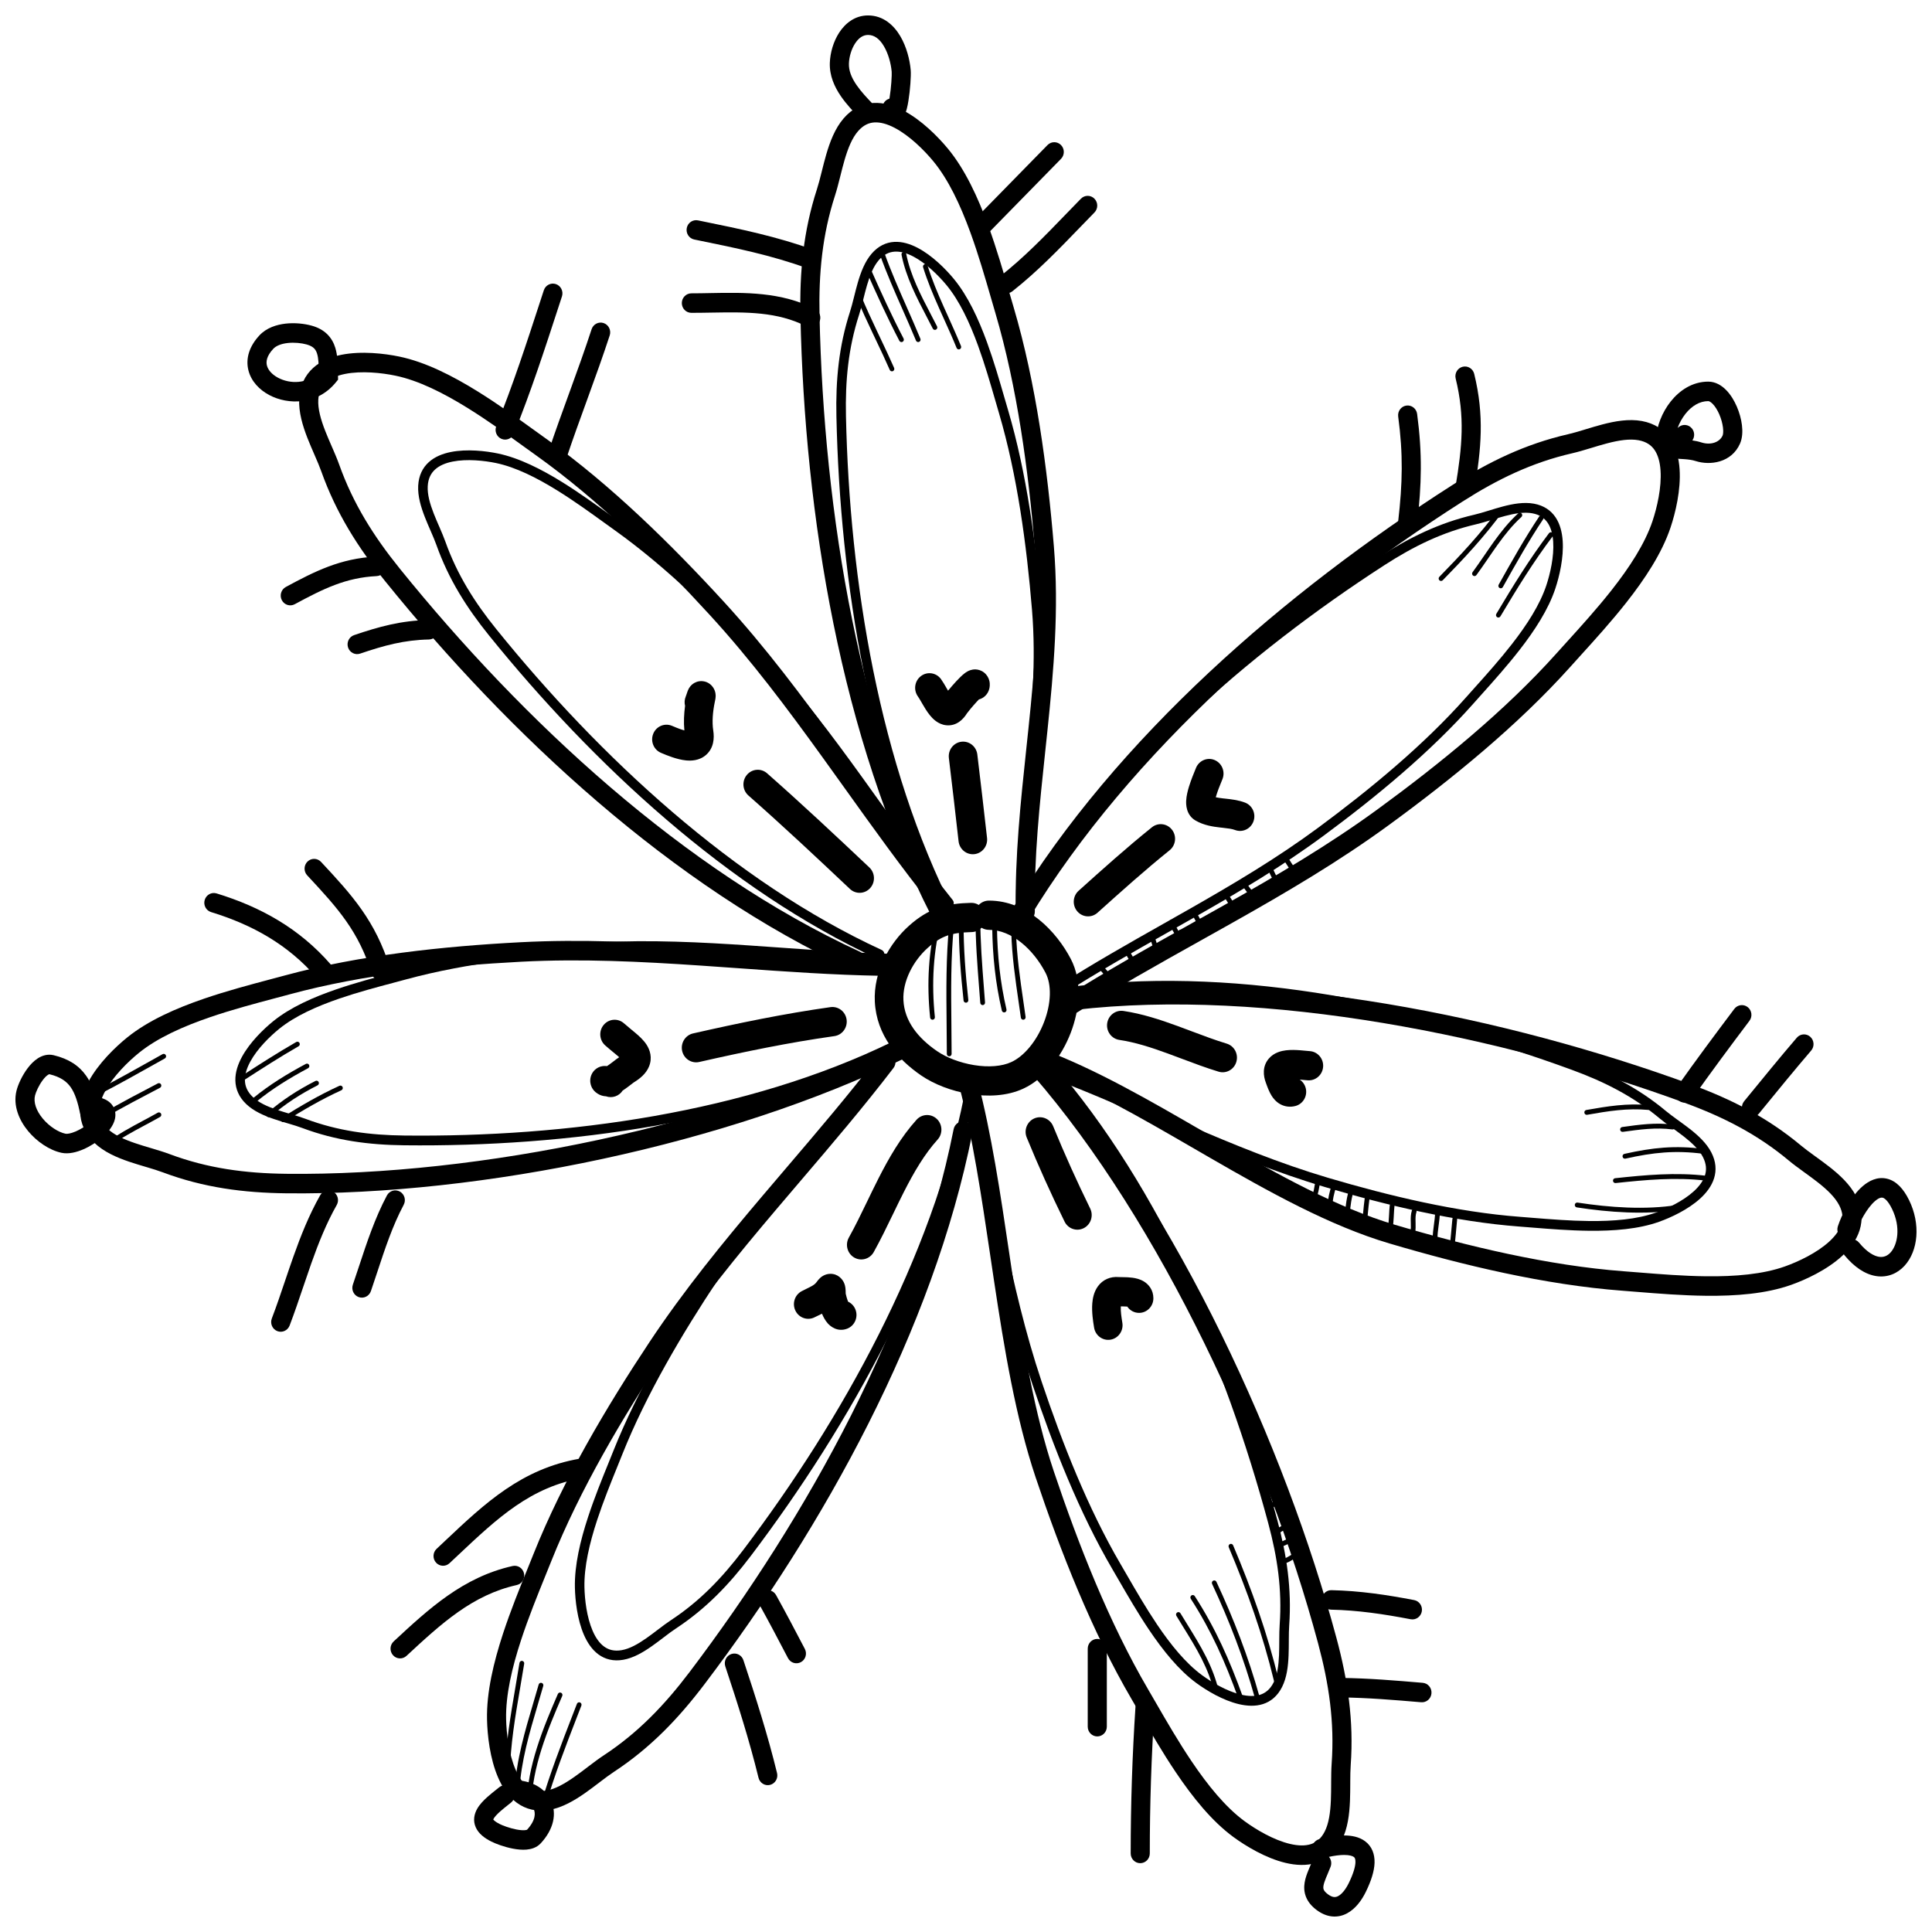 <?xml version="1.0" encoding="UTF-8"?>
<!-- Uploaded to: ICON Repo, www.iconrepo.com, Generator: ICON Repo Mixer Tools -->
<svg width="800px" height="800px" version="1.1" viewBox="144 144 512 512" xmlns="http://www.w3.org/2000/svg">
 <defs>
  <clipPath id="d">
   <path d="m363 148.09h23v28.906h-23z"/>
  </clipPath>
  <clipPath id="c">
   <path d="m630 456h21.902v27h-21.902z"/>
  </clipPath>
  <clipPath id="b">
   <path d="m489 630h20v21.902h-20z"/>
  </clipPath>
  <clipPath id="a">
   <path d="m148.09 423h26.906v27h-26.906z"/>
  </clipPath>
 </defs>
 <path d="m403.38 383.82c0.688-0.711 1.645-1.152 2.703-1.152 10.16 0 17.906 8.203 21.703 15.492 3.078 5.91 2.332 13.391-0.031 19.539-2.375 6.176-6.812 12.145-12.586 14.809-4.356 2.016-9.555 2.172-14.23 1.41-4.707-0.766-9.379-2.539-12.863-4.938-6.098-4.195-11.793-10.566-12.238-19.535-0.395-7.93 3.848-15.461 9.074-20.125 2.516-2.25 4.981-3.781 7.758-4.738 2.734-0.938 5.559-1.238 8.652-1.316 0.75-0.023 1.461 0.184 2.059 0.555zm0.738 6.039c-0.664 0.691-1.582 1.129-2.606 1.152-2.766 0.074-4.727 0.336-6.422 0.918-1.652 0.57-3.262 1.508-5.18 3.223-3.973 3.547-6.738 8.941-6.492 13.902 0.273 5.496 3.75 9.953 8.898 13.496 2.43 1.672 6.023 3.094 9.816 3.711 3.832 0.625 7.379 0.352 9.906-0.816 3.391-1.566 6.723-5.578 8.648-10.582 1.934-5.031 2.023-9.934 0.395-13.062-3.242-6.223-8.969-11.383-15-11.383-0.719 0-1.391-0.203-1.965-0.559z" fill-rule="evenodd"/>
 <path d="m454.59 363.89c1.301 1.68 1.016 4.117-0.633 5.441-6.555 5.273-12.734 10.828-19.098 16.547-1.574 1.418-3.973 1.262-5.356-0.348-1.387-1.605-1.234-4.055 0.34-5.469 6.336-5.699 12.672-11.391 19.418-16.816 1.645-1.328 4.031-1.039 5.328 0.645z" fill-rule="evenodd"/>
 <path d="m453.42 423.17c-4.402-1.609-8.602-2.961-12.797-3.586-2.074-0.312-3.508-2.277-3.207-4.398 0.305-2.117 2.231-3.582 4.309-3.273 4.969 0.742 9.746 2.312 14.254 3.961 1.34 0.488 2.641 0.977 3.918 1.461 3.137 1.18 6.133 2.309 9.195 3.238 2.008 0.609 3.152 2.766 2.555 4.816-0.594 2.055-2.707 3.223-4.719 2.613-3.312-1.004-6.668-2.269-9.895-3.484-1.227-0.461-2.434-0.918-3.613-1.348z" fill-rule="evenodd"/>
 <path d="m418.13 440.38c1.938-0.824 4.16 0.109 4.969 2.082 3.027 7.402 6.293 14.621 9.812 21.809 0.938 1.914 0.176 4.242-1.699 5.199-1.875 0.957-4.156 0.18-5.09-1.734-3.59-7.328-6.93-14.707-10.031-22.285-0.809-1.973 0.105-4.242 2.039-5.07z" fill-rule="evenodd"/>
 <path d="m392.26 440.52c1.539 1.453 1.641 3.902 0.219 5.477-3.492 3.871-6.269 8.629-8.926 13.855-0.934 1.832-1.875 3.781-2.832 5.762-1.664 3.441-3.379 6.984-5.168 10.195-1.039 1.863-3.356 2.512-5.18 1.453-1.82-1.059-2.457-3.426-1.422-5.285 1.707-3.062 3.215-6.188 4.793-9.449 0.977-2.023 1.98-4.102 3.07-6.246 2.746-5.402 5.894-10.898 10.078-15.535 1.422-1.574 3.824-1.676 5.367-0.227z" fill-rule="evenodd"/>
 <path d="m368.36 414.21c0.285 2.121-1.164 4.078-3.242 4.371-12.023 1.691-23.863 4.141-35.812 6.856-2.047 0.465-4.074-0.852-4.531-2.938-0.453-2.09 0.836-4.16 2.883-4.629 12.027-2.731 24.098-5.234 36.422-6.969 2.078-0.293 3.992 1.191 4.281 3.309z" fill-rule="evenodd"/>
 <path d="m341.94 349.34c1.367-1.621 3.766-1.801 5.352-0.402 9.242 8.145 18.184 16.527 27.098 24.949 1.539 1.453 1.633 3.906 0.207 5.477-1.422 1.57-3.824 1.668-5.363 0.211-8.91-8.414-17.766-16.719-26.902-24.766-1.586-1.398-1.762-3.848-0.391-5.469z" fill-rule="evenodd"/>
 <path d="m398.77 340.57c2.082-0.262 3.977 1.254 4.231 3.379 0.879 7.359 1.758 14.734 2.578 22.121 0.234 2.125-1.262 4.047-3.344 4.289-2.086 0.238-3.965-1.289-4.203-3.414-0.816-7.352-1.688-14.695-2.57-22.059-0.254-2.125 1.227-4.055 3.309-4.316z" fill-rule="evenodd"/>
 <path d="m333.56 329.38c-0.039 0.199-0.086 0.441-0.145 0.719-0.527 2.535-0.746 5.281-0.398 7.469 0.328 2.102 0.129 4.695-1.898 6.484-1.797 1.586-4.035 1.59-5.32 1.465-2.438-0.238-5.148-1.383-6.305-1.871-0.113-0.047-0.215-0.09-0.293-0.121-1.945-0.805-2.883-3.062-2.098-5.047 0.785-1.984 3-2.941 4.941-2.141 0.117 0.047 0.238 0.098 0.363 0.148 0.555 0.234 1.191 0.5 1.898 0.75 0.379 0.129 0.73 0.242 1.059 0.332-0.211-2.18-0.098-4.43 0.184-6.508-0.203-0.805-0.156-1.68 0.191-2.504 0 0.004 0 0 0.004-0.008l0.012-0.035c0.012-0.027 0.027-0.066 0.043-0.113 0.035-0.098 0.074-0.211 0.121-0.34 0.016-0.055 0.039-0.121 0.062-0.191 0.07-0.203 0.152-0.445 0.215-0.617 0-0.004 0-0.004 0.004-0.012 0.023-0.07 0.137-0.383 0.297-0.684 0.043-0.078 0.18-0.34 0.414-0.633 0.113-0.137 0.367-0.438 0.77-0.727 0.363-0.258 1.301-0.824 2.609-0.668 1.465 0.172 2.352 1.109 2.754 1.742 0.359 0.57 0.484 1.094 0.531 1.305 0.094 0.453 0.082 0.82 0.082 0.914v0.004c-0.008 0.383-0.074 0.758-0.098 0.867v0.02zm-0.227 0.52c0 0.004-0.008 0.016-0.016 0.039 0.008-0.027 0.016-0.039 0.016-0.039zm-7.238-1.945c0.004-0.027 0.008-0.043 0.008-0.043s-0.004 0.012-0.008 0.043zm-0.535 11.25c-0.004 0-0.004-0.004 0-0.012v0.012zm1.273-1.391c0.027-0.008 0.047-0.008 0.047-0.008 0 0.004-0.016 0.004-0.047 0.008z" fill-rule="evenodd"/>
 <path d="m400.27 333.02-0.004 0.004c-0.934 1.523-2.715 3.445-5.484 3.176-2.242-0.219-3.703-1.852-4.348-2.648-0.793-0.973-1.477-2.133-1.977-2.996-0.094-0.16-0.18-0.309-0.258-0.449-0.434-0.742-0.695-1.203-0.922-1.508-1.254-1.719-0.91-4.144 0.773-5.426 1.68-1.281 4.059-0.93 5.312 0.785 0.496 0.684 1.023 1.594 1.43 2.309 0.07 0.121 0.137 0.234 0.199 0.344 0.086 0.148 0.168 0.289 0.25 0.426 0.031-0.039 0.062-0.078 0.098-0.117 0.613-0.742 1.359-1.605 2.082-2.383 0.668-0.715 1.492-1.559 2.215-2.106 0.191-0.148 0.473-0.348 0.809-0.527 0.211-0.113 1.008-0.535 2.07-0.504 0.633 0.02 1.488 0.207 2.277 0.836 0.793 0.629 1.188 1.43 1.359 2.059 0.297 1.059 0.086 1.965 0.023 2.219-0.34 1.445-1.438 2.504-2.758 2.848-0.145 0.148-0.309 0.32-0.488 0.516-0.609 0.652-1.258 1.402-1.793 2.047-0.566 0.684-0.84 1.059-0.867 1.098zm3.914-4.383-0.004 0.004c0-0.004 0-0.004 0.004-0.004zm-5.414-3.82c0.012-0.066 0.023-0.105 0.027-0.121v-0.004c-0.008 0.043-0.02 0.082-0.027 0.125z" fill-rule="evenodd"/>
 <path d="m465.79 345.38c1.961 0.758 2.949 2.996 2.211 4.996-0.125 0.336-0.281 0.711-0.453 1.129-0.367 0.895-0.812 1.984-1.207 3.269-0.059 0.18-0.105 0.352-0.148 0.512 0.523 0.113 1.145 0.203 1.898 0.293 0.191 0.023 0.398 0.043 0.621 0.066 1.445 0.156 3.461 0.371 5.238 1.055 1.965 0.75 2.961 2.984 2.223 4.988-0.734 2.004-2.922 3.019-4.887 2.269-0.805-0.309-1.734-0.414-3.277-0.59-0.242-0.027-0.5-0.055-0.773-0.086-1.738-0.203-4.18-0.531-6.422-1.84-2.547-1.488-2.512-4.367-2.465-5.266 0.066-1.289 0.414-2.641 0.746-3.723 0.531-1.727 1.375-3.777 1.688-4.531 0.062-0.152 0.102-0.25 0.117-0.285 0.738-2.004 2.93-3.012 4.891-2.258zm0.137 11.281v-0.02c0.004 0.012 0.004 0.02 0 0.02z" fill-rule="evenodd"/>
 <path d="m494.64 426.69c-0.141 2.137-1.953 3.75-4.047 3.606-0.387-0.027-0.828-0.07-1.234-0.109-0.023-0.004-0.047-0.004-0.074-0.008l-0.855-0.082c0.777 0.516 1.367 1.32 1.609 2.309 0.508 2.074-0.73 4.18-2.762 4.699-1.352 0.344-2.746 0.203-3.984-0.477-1.133-0.621-1.848-1.531-2.289-2.223-0.66-1.039-1.16-2.422-1.418-3.141-0.047-0.133-0.086-0.242-0.117-0.32-0.703-1.836-0.969-4.336 0.758-6.383 1.41-1.672 3.434-2.074 4.555-2.215 1.293-0.16 2.652-0.102 3.715-0.02 0.551 0.039 1.078 0.094 1.523 0.137h0.008c0.465 0.047 0.809 0.082 1.082 0.098 2.094 0.145 3.672 1.996 3.531 4.129zm-7.25 3.519s-0.004-0.004-0.008-0.016c0.004 0.012 0.008 0.016 0.008 0.016zm-0.891-2.211c-0.004-0.004-0.004-0.008-0.004-0.008s0 0.004 0.004 0.008z" fill-rule="evenodd"/>
 <path d="m441.4 494.35c0.016 0.078 0.027 0.16 0.039 0.238 0.332 2.113-1.078 4.102-3.148 4.441-2.07 0.336-4.016-1.102-4.348-3.215-0.016-0.086-0.031-0.188-0.047-0.297-0.195-1.195-0.613-3.769-0.43-6.098 0.094-1.246 0.398-3.012 1.477-4.512 1.301-1.801 3.316-2.664 5.559-2.473 0.148 0.012 0.336 0.016 0.688 0.02 0.16 0 0.352 0.004 0.59 0.008 0.625 0.008 1.473 0.031 2.316 0.145 0.77 0.102 1.953 0.332 3.039 0.988 1.289 0.785 2.523 2.281 2.523 4.457 0 2.141-1.699 3.875-3.797 3.875-1.297 0-2.441-0.664-3.125-1.672-0.309-0.023-0.664-0.039-1.074-0.043-0.086-0.004-0.223-0.004-0.371-0.004-0.09-0.004-0.184-0.004-0.27-0.004-0.07 1.297 0.18 2.875 0.379 4.144z" fill-rule="evenodd"/>
 <path d="m366.62 488.22s-0.004 0.004-0.012 0.016c0.008-0.012 0.012-0.016 0.012-0.016zm-4.789 3.922c-0.391 0.199-0.754 0.371-1.082 0.527-0.312 0.145-0.586 0.277-0.812 0.395-1.863 0.984-4.152 0.238-5.113-1.664-0.965-1.902-0.234-4.238 1.629-5.223 0.488-0.258 0.973-0.492 1.379-0.691 0.082-0.039 0.16-0.078 0.238-0.113 0.477-0.234 0.832-0.414 1.145-0.598 0.57-0.332 0.918-0.629 1.23-1.066 0.199-0.281 0.484-0.652 0.852-0.996 0.227-0.211 1.195-1.109 2.719-1.137 2.109-0.035 3.219 1.484 3.586 2.231 0.332 0.668 0.414 1.293 0.441 1.512 0.059 0.441 0.066 0.965 0.07 1.188v0.078c0.004 0.16 0.012 0.242 0.012 0.273 0.09 0.43 0.328 1.34 0.629 2.098 0.883 0.41 1.613 1.164 1.98 2.164 0.734 2.004-0.262 4.238-2.223 4.992-2.539 0.969-4.434-0.605-5.137-1.391-0.738-0.824-1.223-1.824-1.52-2.523-0.008-0.016-0.016-0.035-0.023-0.055z" fill-rule="evenodd"/>
 <path d="m304.01 415.58c1.375-1.617 3.773-1.789 5.356-0.383 0.648 0.574 1.215 1.039 1.805 1.527 0.391 0.32 0.793 0.648 1.238 1.027 0.926 0.785 2.106 1.832 2.918 3.074 0.922 1.41 1.625 3.508 0.66 5.832-0.789 1.914-2.441 3.223-4.027 4.195 0.008-0.008 0.016-0.008 0.016-0.008s-0.059 0.039-0.203 0.145c-0.145 0.109-0.309 0.234-0.516 0.395-0.031 0.023-0.062 0.051-0.094 0.074-0.48 0.371-1.121 0.863-1.793 1.32-0.113 0.078-0.234 0.156-0.359 0.238-0.977 1.5-2.809 2.09-4.414 1.516-0.707-0.031-1.492-0.223-2.266-0.727-0.113-0.07-0.285-0.188-0.469-0.344l-0.008-0.004c-0.113-0.098-0.578-0.484-0.938-1.133-0.195-0.355-0.531-1.086-0.496-2.074 0.039-1.145 0.562-2.117 1.273-2.766 0.613-0.555 1.238-0.766 1.547-0.852 0.344-0.094 0.633-0.125 0.801-0.133 0.312-0.02 0.598 0.004 0.805 0.031 0.094-0.059 0.195-0.125 0.309-0.203 0.465-0.316 0.945-0.684 1.43-1.055 0.031-0.023 0.062-0.047 0.094-0.07 0.199-0.156 0.414-0.32 0.602-0.465 0.199-0.148 0.484-0.355 0.773-0.535 0.012-0.008 0.027-0.016 0.039-0.023-0.156-0.141-0.332-0.297-0.539-0.473-0.258-0.215-0.582-0.484-0.938-0.777-0.691-0.57-1.512-1.246-2.231-1.883-1.586-1.406-1.75-3.856-0.375-5.469zm5.008 9.562s0-0.004-0.004-0.004c0.004 0 0.004 0.004 0.004 0.004zm-4.758 1.719c-0.016 0.004-0.012 0.004 0 0z" fill-rule="evenodd"/>
 <path d="m538.97 281.88c-1.273 0.391-2.547 0.773-3.738 1.051-8.887 2.062-16.539 5.801-24.309 10.82-36.156 23.363-72.926 55.391-95.305 92.742-0.367 0.605-1.145 0.801-1.742 0.426-0.598-0.371-0.785-1.168-0.418-1.777 22.656-37.809 59.773-70.094 96.113-93.574 7.93-5.125 15.848-9.012 25.098-11.156 1.098-0.254 2.293-0.613 3.574-1.008 0.133-0.039 0.266-0.082 0.402-0.121 1.152-0.355 2.367-0.727 3.586-1.051 2.703-0.715 5.629-1.242 8.312-0.746 2.609 0.484 4.477 1.789 5.707 3.625 1.199 1.797 1.73 4.008 1.879 6.238 0.301 4.445-0.883 9.406-1.945 12.609-1.848 5.578-5.508 11.184-9.559 16.375-3.254 4.172-6.816 8.152-9.977 11.68-0.781 0.871-1.535 1.711-2.25 2.519-11.445 12.902-25.883 24.781-39.621 34.934-10.949 8.094-22.5 14.945-34.113 21.559-2.383 1.359-4.766 2.707-7.148 4.055-9.242 5.223-18.449 10.426-27.41 16.145-0.594 0.379-1.375 0.195-1.746-0.41-0.371-0.605-0.188-1.402 0.402-1.781 9.023-5.758 18.309-11.004 27.555-16.23 2.375-1.344 4.75-2.684 7.117-4.031 11.594-6.609 23.035-13.398 33.859-21.395 13.68-10.113 27.957-21.871 39.227-34.578 0.738-0.828 1.5-1.68 2.285-2.559 3.16-3.523 6.648-7.418 9.84-11.516 3.992-5.117 7.434-10.445 9.145-15.594 1.016-3.07 2.082-7.652 1.816-11.605-0.133-1.969-0.59-3.676-1.445-4.953-0.832-1.242-2.098-2.176-4.07-2.543-2.113-0.395-4.586 0.008-7.223 0.703-1.172 0.312-2.34 0.668-3.496 1.023-0.133 0.043-0.27 0.082-0.402 0.125z" fill-rule="evenodd"/>
 <path d="m565.23 262.85c-1.539 0.469-3.106 0.934-4.586 1.273-10.602 2.434-19.746 6.848-29.074 12.805-43.637 27.883-87.941 66.066-114.88 110.52-0.734 1.215-2.293 1.59-3.484 0.84-1.188-0.75-1.555-2.344-0.82-3.559 27.5-45.383 72.512-84.07 116.5-112.18 9.648-6.168 19.328-10.871 30.648-13.469 1.289-0.293 2.699-0.711 4.258-1.184 0.16-0.047 0.32-0.098 0.48-0.148 1.395-0.422 2.879-0.875 4.375-1.266 3.297-0.863 7.004-1.539 10.469-0.906 3.394 0.625 5.894 2.328 7.539 4.762 1.594 2.356 2.266 5.199 2.453 7.977 0.375 5.523-1.102 11.605-2.402 15.492-2.297 6.84-6.809 13.652-11.727 19.891-3.957 5.016-8.297 9.805-12.121 14.023-0.934 1.035-1.844 2.035-2.703 2.996-13.902 15.496-31.418 29.746-48.051 41.898-13.285 9.711-27.289 17.922-41.332 25.832-2.887 1.629-5.773 3.242-8.66 4.852-11.164 6.242-22.266 12.445-33.074 19.266-1.188 0.75-2.75 0.375-3.484-0.84-0.734-1.215-0.367-2.805 0.824-3.555 10.93-6.898 22.184-13.188 33.363-19.434 2.871-1.605 5.734-3.207 8.586-4.812 14.012-7.894 27.801-15.988 40.832-25.512 16.516-12.066 33.707-26.074 47.262-41.188 0.895-0.996 1.824-2.023 2.777-3.074 3.816-4.211 8-8.832 11.84-13.695 4.801-6.094 8.871-12.344 10.879-18.324 1.211-3.617 2.449-8.938 2.141-13.457-0.152-2.246-0.672-4.074-1.566-5.398-0.844-1.246-2.133-2.219-4.273-2.613-2.336-0.426-5.152 0-8.312 0.828-1.398 0.363-2.789 0.785-4.191 1.215-0.16 0.047-0.32 0.098-0.484 0.145z" fill-rule="evenodd"/>
 <path d="m587.02 442.82c-1.09-0.785-2.168-1.574-3.113-2.363-7.059-5.891-14.648-9.754-23.305-12.922-40.277-14.75-87.625-24.668-130.23-19.727-0.691 0.082-1.32-0.43-1.398-1.137-0.078-0.711 0.418-1.352 1.113-1.43 43.141-5.004 90.898 5.039 131.38 19.859 8.836 3.238 16.707 7.227 24.051 13.355 0.871 0.723 1.883 1.465 2.973 2.258 0.113 0.082 0.23 0.164 0.344 0.246 0.98 0.711 2.016 1.457 3.016 2.242 2.219 1.738 4.422 3.769 5.688 6.238 1.23 2.398 1.367 4.703 0.707 6.82-0.648 2.074-2.031 3.856-3.66 5.352-3.254 2.973-7.812 5.07-10.938 6.184-5.449 1.941-12.027 2.441-18.527 2.371-5.223-0.055-10.488-0.477-15.156-0.855-1.152-0.09-2.266-0.18-3.332-0.262-17-1.285-35.055-5.602-51.344-10.426-12.984-3.84-25.375-8.93-37.625-14.211-2.516-1.086-5.023-2.18-7.527-3.269-9.719-4.231-19.398-8.445-29.324-12.145-0.656-0.246-0.992-0.988-0.754-1.656 0.238-0.672 0.965-1.016 1.621-0.77 9.996 3.723 19.758 7.973 29.48 12.207 2.496 1.086 4.992 2.176 7.488 3.25 12.234 5.273 24.512 10.316 37.344 14.113 16.223 4.801 34.082 9.066 50.828 10.328 1.09 0.082 2.223 0.176 3.383 0.27 4.664 0.375 9.816 0.789 14.941 0.844 6.41 0.066 12.641-0.438 17.668-2.227 3-1.07 7.195-3.031 10.082-5.672 1.441-1.316 2.477-2.734 2.941-4.211 0.449-1.434 0.391-3.027-0.539-4.84-0.996-1.941-2.824-3.688-4.984-5.383-0.961-0.754-1.953-1.473-2.941-2.188-0.113-0.082-0.227-0.164-0.34-0.246z" fill-rule="evenodd"/>
 <path d="m621.83 454.43c-1.301-0.941-2.617-1.906-3.781-2.875-8.344-6.965-17.332-11.543-27.629-15.312-48.188-17.648-110.82-30.496-161.68-24.598-1.391 0.16-2.644-0.859-2.801-2.277-0.156-1.418 0.84-2.695 2.227-2.859 51.91-6.019 115.37 7.078 163.96 24.871 10.656 3.902 20.203 8.734 29.121 16.172 1.012 0.844 2.195 1.715 3.508 2.664 0.137 0.098 0.27 0.195 0.41 0.297 1.172 0.852 2.43 1.758 3.644 2.711 2.68 2.102 5.473 4.644 7.098 7.812 1.594 3.113 1.793 6.16 0.914 8.973-0.852 2.723-2.644 5.008-4.676 6.867-4.043 3.699-9.652 6.266-13.453 7.621-6.695 2.383-14.719 2.981-22.547 2.898-6.297-0.066-12.648-0.578-18.246-1.027-1.375-0.113-2.703-0.219-3.973-0.316-20.477-1.547-42.188-6.746-61.738-12.531-15.793-4.672-31.859-13.645-47.535-22.699-1.348-0.777-2.695-1.559-4.035-2.336-14.375-8.328-28.391-16.445-41.891-21.477-1.312-0.488-1.988-1.973-1.512-3.312 0.48-1.34 1.934-2.031 3.246-1.543 13.922 5.191 28.309 13.523 42.59 21.801 1.367 0.793 2.731 1.582 4.094 2.371 15.738 9.09 31.312 17.75 46.453 22.234 19.414 5.742 40.734 10.832 60.703 12.34 1.316 0.098 2.68 0.207 4.074 0.32 5.586 0.449 11.719 0.945 17.82 1.008 7.648 0.082 14.969-0.523 20.828-2.609 3.543-1.262 8.426-3.555 11.742-6.59 1.648-1.508 2.754-3.059 3.231-4.59 0.453-1.441 0.418-3.066-0.574-5.004-1.09-2.121-3.129-4.098-5.695-6.109-1.133-0.891-2.309-1.742-3.492-2.598-0.137-0.098-0.273-0.195-0.41-0.297z" fill-rule="evenodd"/>
 <path d="m483.02 578.5c0.008-1.359 0.02-2.715 0.109-3.957 0.664-9.281-0.602-17.848-3.035-26.898-11.324-42.129-30.586-87.387-59.035-120.15-0.465-0.535-0.418-1.352 0.105-1.824 0.523-0.477 1.324-0.426 1.789 0.109 28.801 33.168 48.199 78.844 59.582 121.18 2.481 9.242 3.809 18.109 3.117 27.77-0.082 1.145-0.094 2.414-0.102 3.781v0.43c-0.008 1.227-0.012 2.523-0.066 3.809-0.117 2.852-0.477 5.859-1.73 8.336-1.215 2.406-2.984 3.848-5.062 4.512-2.031 0.648-4.258 0.52-6.391 0.016-4.254-1.008-8.555-3.613-11.246-5.586-4.684-3.434-8.863-8.645-12.547-14.117-2.957-4.394-5.641-9.035-8.023-13.152-0.586-1.016-1.156-1.996-1.703-2.934-8.742-14.945-15.656-32.512-21.152-48.891-4.383-13.059-7.422-26.336-10.23-39.605-0.574-2.727-1.141-5.449-1.707-8.168-2.195-10.551-4.379-21.059-7.117-31.48-0.18-0.688 0.219-1.398 0.895-1.582 0.676-0.184 1.367 0.223 1.551 0.914 2.758 10.492 4.961 21.086 7.156 31.645 0.562 2.711 1.125 5.422 1.699 8.125 2.801 13.25 5.816 26.41 10.148 39.312 5.473 16.312 12.32 33.684 20.93 48.402 0.562 0.961 1.137 1.957 1.73 2.981 2.379 4.113 5.008 8.656 7.91 12.973 3.629 5.394 7.613 10.309 11.941 13.48 2.574 1.891 6.559 4.269 10.34 5.164 1.879 0.445 3.613 0.5 5.062 0.035 1.406-0.449 2.648-1.41 3.566-3.227 0.988-1.953 1.336-4.484 1.453-7.262 0.051-1.234 0.055-2.477 0.062-3.715v-0.426z" fill-rule="evenodd"/>
 <path d="m496.77 616.17c0.008-1.629 0.023-3.281 0.133-4.812 0.785-10.973-0.707-21.113-3.602-31.883-13.535-50.355-41.617-111.47-75.594-150.6-0.926-1.066-0.828-2.703 0.215-3.648 1.047-0.945 2.648-0.848 3.574 0.219 34.633 39.883 63.008 101.79 76.684 152.66 2.996 11.148 4.613 21.898 3.773 33.625-0.098 1.332-0.113 2.82-0.121 4.465v0.512c-0.008 1.469-0.016 3.043-0.078 4.606-0.145 3.441-0.582 7.238-2.188 10.418-1.574 3.117-3.906 5.039-6.664 5.918-2.672 0.855-5.535 0.668-8.191 0.039-5.289-1.254-10.57-4.461-13.84-6.859-5.758-4.223-10.848-10.582-15.281-17.172-3.566-5.297-6.805-10.902-9.66-15.836-0.703-1.211-1.379-2.383-2.031-3.5-10.531-17.996-18.84-39.125-25.438-58.785-5.301-15.801-8.316-34.055-11.035-52.125-0.324-2.164-0.645-4.328-0.965-6.481-2.367-15.934-4.68-31.5-8.285-45.223-0.363-1.379 0.438-2.797 1.789-3.168 1.348-0.367 2.738 0.449 3.102 1.828 3.684 14.023 6.043 29.906 8.398 45.793 0.32 2.156 0.641 4.312 0.965 6.465 2.723 18.105 5.684 35.926 10.82 51.234 6.551 19.523 14.727 40.266 24.996 57.812 0.676 1.156 1.371 2.359 2.082 3.59 2.848 4.926 5.977 10.332 9.434 15.469 4.332 6.434 9.023 12.203 14.062 15.902 3.047 2.234 7.691 4.992 12.031 6.019 2.156 0.512 4.031 0.547 5.535 0.066 1.414-0.453 2.695-1.414 3.68-3.359 1.074-2.125 1.488-4.969 1.625-8.27 0.062-1.457 0.066-2.926 0.074-4.41v-0.512z" fill-rule="evenodd"/>
 <path d="m318.58 575.7c1.066-0.812 2.137-1.617 3.16-2.293 7.668-5.035 13.605-11.219 19.227-18.645 26.168-34.566 50.016-77.492 58.555-120.4 0.137-0.699 0.805-1.152 1.492-1.008 0.684 0.141 1.125 0.824 0.988 1.523-8.648 43.438-32.734 86.723-59.031 121.46-5.738 7.578-11.883 13.992-19.859 19.238-0.945 0.621-1.945 1.371-3.019 2.191-0.113 0.082-0.223 0.168-0.336 0.254-0.965 0.734-1.98 1.508-3.023 2.238-2.301 1.617-4.871 3.129-7.562 3.598-2.613 0.457-4.805-0.121-6.574-1.418-1.73-1.27-2.965-3.16-3.856-5.203-1.766-4.078-2.316-9.152-2.387-12.531-0.129-5.887 1.434-12.434 3.504-18.723 1.66-5.059 3.68-10.039 5.473-14.457 0.441-1.09 0.867-2.141 1.27-3.152 6.441-16.117 16.035-32.316 25.551-46.652 7.586-11.422 16.152-21.887 24.852-32.156 1.785-2.106 3.574-4.207 5.363-6.301 6.938-8.133 13.852-16.234 20.363-24.734 0.43-0.562 1.223-0.66 1.773-0.223 0.551 0.441 0.648 1.254 0.219 1.816-6.555 8.559-13.523 16.727-20.469 24.863-1.781 2.09-3.566 4.176-5.336 6.269-8.688 10.254-17.172 20.625-24.668 31.914-9.477 14.273-18.961 30.305-25.305 46.176-0.414 1.035-0.848 2.106-1.289 3.203-1.789 4.414-3.766 9.289-5.398 14.254-2.039 6.203-3.492 12.406-3.375 17.844 0.07 3.242 0.605 7.922 2.176 11.543 0.781 1.805 1.781 3.246 3.016 4.152 1.195 0.879 2.699 1.312 4.672 0.969 2.121-0.367 4.312-1.605 6.555-3.18 1-0.699 1.977-1.441 2.945-2.18 0.109-0.086 0.223-0.172 0.336-0.258z" fill-rule="evenodd"/>
 <path d="m434.79 578.33c1.395 0 2.531 1.156 2.531 2.582v20.672c0 1.43-1.137 2.586-2.531 2.586-1.398 0-2.531-1.156-2.531-2.586v-20.672c0-1.426 1.133-2.582 2.531-2.582z" fill-rule="evenodd"/>
 <path d="m346.22 565.74c1.215-0.703 2.762-0.266 3.449 0.977 2.625 4.731 5.133 9.5 7.625 14.27 0.656 1.258 0.191 2.824-1.043 3.496s-2.766 0.195-3.426-1.066c-2.488-4.766-4.969-9.48-7.559-14.152-0.691-1.242-0.262-2.82 0.953-3.523z" fill-rule="evenodd"/>
 <path d="m337.8 582.34c1.324-0.457 2.758 0.266 3.207 1.617 3.281 9.863 6.422 19.719 8.918 29.918 0.34 1.387-0.484 2.789-1.844 3.137-1.352 0.344-2.727-0.496-3.066-1.883-2.445-9.984-5.531-19.672-8.801-29.512-0.449-1.352 0.262-2.82 1.586-3.277z" fill-rule="evenodd"/>
 <path d="m300.61 532.68c0.23 1.406-0.699 2.738-2.078 2.973-13.879 2.363-22.617 10.582-33.125 20.473-0.75 0.703-1.512 1.418-2.281 2.141-1.031 0.965-2.629 0.891-3.574-0.16-0.945-1.051-0.875-2.688 0.156-3.652 0.82-0.766 1.633-1.535 2.445-2.301 10.312-9.723 20.121-18.973 35.547-21.598 1.379-0.234 2.68 0.715 2.91 2.125z" fill-rule="evenodd"/>
 <path d="m282.87 560.98c0.297 1.395-0.566 2.769-1.934 3.074-11.707 2.617-19.926 10.152-29.211 18.77-1.031 0.957-2.633 0.883-3.574-0.176-0.938-1.055-0.863-2.688 0.172-3.648l0.145-0.137c9.086-8.434 18.227-16.918 31.387-19.855 1.367-0.305 2.715 0.578 3.016 1.973z" fill-rule="evenodd"/>
 <path d="m300.11 612c1.277-0.973 2.582-1.957 3.848-2.789 9.062-5.953 16.098-13.27 22.789-22.105 31.305-41.359 59.785-92.652 69.977-143.86 0.277-1.398 1.613-2.305 2.984-2.019 1.367 0.285 2.254 1.648 1.973 3.047-10.402 52.27-39.363 104.29-70.93 145.99-6.926 9.148-14.371 16.926-24.051 23.293-1.102 0.723-2.273 1.605-3.566 2.586-0.133 0.102-0.266 0.203-0.402 0.305-1.152 0.879-2.387 1.82-3.652 2.707-2.781 1.949-6.016 3.879-9.465 4.481-3.391 0.586-6.293-0.16-8.645-1.879-2.269-1.668-3.848-4.113-4.953-6.66-2.199-5.066-2.863-11.309-2.949-15.414-0.156-7.238 1.762-15.215 4.25-22.793 2.004-6.094 4.441-12.105 6.59-17.402 0.527-1.301 1.035-2.559 1.516-3.762 7.758-19.41 19.301-38.891 30.719-56.094 9.125-13.742 19.422-26.32 29.852-38.633 2.144-2.531 4.297-5.051 6.441-7.566 8.312-9.742 16.574-19.422 24.359-29.582 0.859-1.125 2.449-1.324 3.551-0.445 1.102 0.879 1.297 2.504 0.434 3.625-7.871 10.281-16.246 20.098-24.57 29.848-2.137 2.504-4.266 5.004-6.387 7.504-10.406 12.281-20.539 24.672-29.488 38.152-11.34 17.078-22.66 36.219-30.223 55.145-0.5 1.25-1.02 2.539-1.555 3.856-2.144 5.289-4.496 11.09-6.438 17-2.434 7.398-4.129 14.699-3.992 21.035 0.082 3.824 0.715 9.273 2.519 13.434 0.895 2.066 1.996 3.617 3.277 4.555 1.207 0.883 2.731 1.348 4.84 0.98 2.312-0.398 4.785-1.773 7.449-3.644 1.18-0.824 2.332-1.703 3.496-2.59 0.137-0.102 0.27-0.203 0.402-0.305z" fill-rule="evenodd"/>
 <path d="m184.41 448.38c1.527 0.457 3.082 0.926 4.496 1.457 10.117 3.789 20.074 5.113 31.012 5.234 51.055 0.574 115.63-12.797 161.89-35.41 1.258-0.613 2.769-0.07 3.375 1.215 0.602 1.289 0.07 2.832-1.191 3.449-47.02 22.984-112.38 36.496-164.13 35.914-11.324-0.129-21.891-1.5-32.703-5.551-1.227-0.461-2.621-0.887-4.168-1.348-0.16-0.047-0.32-0.094-0.48-0.141-1.383-0.41-2.863-0.852-4.316-1.344-3.203-1.09-6.66-2.562-9.207-5.012-2.504-2.406-3.672-5.223-3.742-8.176-0.066-2.856 0.895-5.613 2.219-8.047 2.633-4.848 7.109-9.148 10.266-11.699 5.562-4.488 12.953-7.734 20.375-10.27 5.973-2.043 12.141-3.684 17.574-5.129 1.332-0.352 2.621-0.695 3.852-1.027 19.848-5.383 42.031-7.723 62.355-8.789 16.242-0.852 32.281-0.047 48.188 1.031 3.269 0.223 6.535 0.453 9.793 0.688 12.625 0.898 25.176 1.793 37.805 2.008 1.398 0.023 2.512 1.199 2.488 2.625s-1.172 2.566-2.57 2.543c-12.781-0.219-25.5-1.125-38.141-2.027-3.242-0.23-6.481-0.461-9.711-0.68-15.871-1.074-31.664-1.859-47.59-1.027-20.188 1.059-41.965 3.375-61.316 8.625-1.277 0.344-2.598 0.695-3.953 1.055-5.422 1.441-11.375 3.023-17.164 5.004-7.25 2.481-13.977 5.496-18.844 9.426-2.941 2.375-6.82 6.176-8.98 10.152-1.074 1.973-1.621 3.805-1.586 5.414 0.039 1.516 0.59 3.035 2.152 4.535 1.707 1.641 4.269 2.828 7.336 3.871 1.355 0.465 2.738 0.871 4.137 1.289 0.16 0.047 0.32 0.094 0.48 0.141z" fill-rule="evenodd"/>
 <path d="m221.28 439.31c1.277 0.383 2.551 0.766 3.695 1.195 8.559 3.207 16.973 4.32 26.164 4.422 42.789 0.48 90.707-5.969 129.39-24.875 0.629-0.309 1.387-0.035 1.688 0.609 0.301 0.641 0.035 1.414-0.594 1.723-39.16 19.141-87.508 25.609-130.51 25.129-9.387-0.105-18.102-1.246-27.008-4.582-1.055-0.395-2.246-0.758-3.531-1.141-0.137-0.039-0.27-0.078-0.402-0.117-1.156-0.344-2.375-0.707-3.57-1.113-2.652-0.902-5.387-2.082-7.371-3.992-1.934-1.855-2.805-3.988-2.856-6.211-0.055-2.172 0.68-4.32 1.742-6.277 2.121-3.898 5.754-7.402 8.352-9.5 4.527-3.652 10.582-6.324 16.75-8.43 4.949-1.695 10.062-3.055 14.594-4.258 1.117-0.297 2.195-0.582 3.231-0.863 16.477-4.469 34.922-6.418 51.859-7.305 13.5-0.707 26.844-0.039 40.109 0.859 2.723 0.184 5.445 0.375 8.16 0.57 10.539 0.75 21.035 1.5 31.602 1.68 0.699 0.012 1.258 0.598 1.246 1.312-0.012 0.715-0.59 1.281-1.289 1.27-10.637-0.18-21.223-0.934-31.77-1.688-2.707-0.191-5.414-0.387-8.117-0.566-13.25-0.898-26.469-1.559-39.812-0.859-16.867 0.883-35.109 2.82-51.336 7.223-1.059 0.289-2.156 0.578-3.281 0.879-4.531 1.203-9.531 2.531-14.395 4.195-6.078 2.078-11.801 4.637-15.98 8.008-2.488 2.012-5.824 5.262-7.707 8.727-0.938 1.727-1.465 3.41-1.43 4.961 0.035 1.504 0.602 2.992 2.062 4.391 1.562 1.504 3.852 2.547 6.434 3.426 1.148 0.387 2.32 0.734 3.481 1.082 0.133 0.039 0.27 0.078 0.402 0.117z" fill-rule="evenodd"/>
 <path d="m260.54 283.88c0.539 1.246 1.07 2.488 1.488 3.66 3.117 8.746 7.707 16.027 13.559 23.266 27.23 33.703 62.953 66.941 102.05 84.934 0.637 0.293 0.922 1.059 0.637 1.711-0.289 0.648-1.039 0.938-1.676 0.645-39.578-18.219-75.598-51.777-102.96-85.645-5.973-7.391-10.742-14.926-13.984-24.027-0.383-1.078-0.883-2.242-1.426-3.496-0.055-0.129-0.113-0.258-0.168-0.387-0.488-1.125-1.004-2.309-1.469-3.504-1.035-2.652-1.914-5.547-1.766-8.328 0.145-2.703 1.18-4.758 2.809-6.231 1.594-1.445 3.676-2.258 5.824-2.688 4.285-0.859 9.254-0.285 12.5 0.391 5.648 1.18 11.555 4.184 17.109 7.633 4.461 2.773 8.773 5.887 12.598 8.648 0.941 0.68 1.852 1.336 2.731 1.965 13.969 9.977 27.32 23.113 38.906 35.758 9.234 10.078 17.336 20.922 25.219 31.855 1.617 2.246 3.227 4.492 4.832 6.738 6.234 8.707 12.441 17.383 19.121 25.742 0.441 0.555 0.359 1.367-0.184 1.82-0.539 0.449-1.336 0.367-1.777-0.188-6.727-8.418-12.984-17.164-19.223-25.879-1.602-2.238-3.203-4.477-4.809-6.703-7.871-10.918-15.902-21.66-25.027-31.621-11.539-12.594-24.75-25.582-38.512-35.406-0.895-0.641-1.82-1.309-2.773-1.996-3.82-2.758-8.039-5.805-12.418-8.527-5.477-3.402-11.082-6.219-16.301-7.309-3.109-0.645-7.695-1.148-11.504-0.387-1.895 0.379-3.496 1.055-4.633 2.086-1.102 0.996-1.852 2.394-1.961 4.438-0.117 2.191 0.578 4.648 1.586 7.231 0.449 1.145 0.945 2.281 1.434 3.414 0.059 0.129 0.113 0.258 0.172 0.387z" fill-rule="evenodd"/>
 <path d="m232.09 262.7c0.645 1.488 1.297 3.004 1.809 4.445 3.688 10.34 9.117 18.965 16.078 27.582 32.578 40.32 75.273 80.023 121.93 101.5 1.273 0.586 1.844 2.117 1.266 3.418-0.574 1.301-2.07 1.883-3.344 1.293-47.629-21.918-90.91-62.266-123.76-102.92-7.203-8.922-12.988-18.055-16.926-29.102-0.449-1.254-1.031-2.621-1.684-4.121-0.066-0.156-0.133-0.312-0.203-0.469-0.582-1.344-1.207-2.781-1.777-4.234-1.25-3.203-2.375-6.848-2.184-10.418 0.188-3.504 1.543-6.231 3.707-8.188 2.094-1.895 4.781-2.922 7.457-3.461 5.328-1.066 11.434-0.348 15.375 0.473 6.949 1.445 14.145 5.121 20.828 9.277 5.383 3.344 10.586 7.098 15.172 10.41 1.121 0.812 2.211 1.594 3.254 2.34 16.824 12.02 32.879 27.82 46.785 42.996 11.109 12.125 20.844 25.16 30.297 38.27 1.945 2.695 3.875 5.391 5.801 8.086 7.469 10.43 14.887 20.801 22.871 30.797 0.883 1.105 0.723 2.734-0.359 3.637-1.086 0.902-2.68 0.734-3.562-0.371-8.078-10.113-15.598-20.625-23.074-31.07-1.918-2.676-3.832-5.352-5.754-8.016-9.43-13.078-19.023-25.91-29.918-37.801-13.805-15.07-29.582-30.574-45.988-42.293-1.082-0.773-2.199-1.578-3.34-2.402-4.578-3.305-9.598-6.926-14.812-10.168-6.531-4.059-13.129-7.363-19.211-8.629-3.672-0.766-9.016-1.34-13.387-0.465-2.172 0.438-3.898 1.191-5.078 2.258-1.109 1.004-1.891 2.418-2.008 4.602-0.129 2.391 0.637 5.156 1.832 8.223 0.531 1.355 1.113 2.699 1.703 4.055 0.066 0.156 0.137 0.312 0.203 0.469z" fill-rule="evenodd"/>
 <path d="m372.71 223.62c-0.332 1.316-0.668 2.625-1.051 3.812-2.859 8.836-3.672 17.457-3.469 26.84 0.934 43.68 8.816 92.363 28.594 131.21 0.32 0.633 0.078 1.41-0.539 1.742-0.621 0.328-1.387 0.082-1.707-0.551-20.023-39.332-27.941-88.457-28.879-132.35-0.207-9.582 0.625-18.516 3.598-27.711 0.352-1.09 0.668-2.316 1-3.644 0.035-0.137 0.07-0.273 0.105-0.41 0.297-1.191 0.609-2.445 0.969-3.684 0.797-2.734 1.863-5.562 3.668-7.652 1.754-2.031 3.812-2.988 5.988-3.117 2.125-0.121 4.25 0.555 6.199 1.574 3.887 2.035 7.438 5.629 9.574 8.215 3.727 4.496 6.539 10.59 8.805 16.809 1.82 5 3.316 10.168 4.644 14.758 0.328 1.129 0.645 2.219 0.953 3.266 4.914 16.668 7.426 35.422 8.852 52.68 1.141 13.809-0.035 27.25-1.426 40.57-0.156 1.465-0.309 2.926-0.465 4.387-1.262 11.867-2.516 23.656-2.324 35.691 0.012 0.711-0.547 1.301-1.246 1.312-0.699 0.012-1.273-0.559-1.285-1.27-0.191-12.207 1.078-24.164 2.34-36.012 0.156-1.461 0.309-2.922 0.461-4.383 1.391-13.316 2.539-26.543 1.422-40.078-1.418-17.184-3.91-35.734-8.754-52.152-0.312-1.07-0.637-2.18-0.965-3.32-1.328-4.578-2.793-9.641-4.578-14.547-2.234-6.133-4.926-11.891-8.363-16.043-2.051-2.477-5.348-5.773-8.797-7.582-1.723-0.898-3.387-1.383-4.906-1.293-1.469 0.086-2.906 0.711-4.231 2.246-1.422 1.645-2.363 4.012-3.137 6.68-0.348 1.184-0.648 2.387-0.949 3.586-0.031 0.137-0.066 0.273-0.102 0.414z" fill-rule="evenodd"/>
 <path d="m366.57 191.16c-0.395 1.574-0.805 3.176-1.277 4.637-3.379 10.445-4.348 20.652-4.109 31.816 1.117 52.258 10.555 110.43 34.156 156.79 0.645 1.266 0.16 2.828-1.078 3.484-1.242 0.66-2.769 0.168-3.414-1.102-24.094-47.328-33.598-106.37-34.723-159.06-0.246-11.559 0.75-22.387 4.363-33.551 0.41-1.27 0.781-2.707 1.18-4.301 0.043-0.164 0.082-0.328 0.125-0.496 0.355-1.422 0.738-2.945 1.172-4.445 0.965-3.305 2.293-6.879 4.606-9.562 2.273-2.633 4.992-3.918 7.879-4.086 2.793-0.16 5.527 0.73 7.953 2 4.832 2.531 9.188 6.957 11.785 10.094 4.578 5.527 7.996 12.965 10.727 20.457 2.195 6.023 4 12.266 5.59 17.762 0.395 1.348 0.77 2.652 1.137 3.898 5.918 20.074 8.938 42.633 10.648 63.34 1.375 16.652-0.047 32.852-1.711 48.816-0.184 1.758-0.371 3.508-0.555 5.254-1.512 14.23-3.008 28.297-2.781 42.648 0.023 1.426-1.094 2.602-2.488 2.625-1.398 0.023-2.551-1.117-2.574-2.543-0.23-14.691 1.301-29.09 2.809-43.281 0.188-1.754 0.375-3.504 0.555-5.25 1.668-15.957 3.031-31.719 1.703-47.836-1.699-20.562-4.68-42.711-10.453-62.285-0.379-1.293-0.766-2.629-1.164-3.996-1.59-5.488-3.332-11.508-5.461-17.352-2.664-7.316-5.84-14.082-9.848-18.922-2.418-2.922-6.266-6.754-10.23-8.832-1.969-1.031-3.777-1.527-5.352-1.438-1.48 0.086-2.953 0.703-4.367 2.344-1.551 1.793-2.629 4.449-3.555 7.613-0.402 1.398-0.762 2.824-1.121 4.262-0.039 0.164-0.082 0.328-0.125 0.496z" fill-rule="evenodd"/>
 <path d="m435.6 400.22c0.246-0.254 0.648-0.254 0.895 0 0.152 0.152 0.379 0.418 0.629 0.711 0.059 0.066 0.117 0.137 0.176 0.203 0.332 0.387 0.711 0.824 1.09 1.215 0.383 0.398 0.734 0.715 1.008 0.895 0.066 0.043 0.121 0.07 0.156 0.086 0.238-0.125 0.539-0.082 0.738 0.121 0.246 0.25 0.246 0.66 0 0.914-0.27 0.273-0.613 0.312-0.887 0.266-0.254-0.047-0.492-0.168-0.688-0.297-0.398-0.258-0.832-0.668-1.23-1.078-0.406-0.418-0.805-0.879-1.141-1.27-0.066-0.078-0.129-0.152-0.191-0.223-0.25-0.293-0.438-0.512-0.555-0.629-0.246-0.254-0.246-0.664 0-0.914z" fill-rule="evenodd"/>
 <path d="m442.05 394.96c0.297-0.184 0.688-0.086 0.871 0.219 0.074 0.125 0.191 0.355 0.328 0.621 0.074 0.145 0.156 0.305 0.238 0.461 0.246 0.469 0.535 0.988 0.828 1.43 0.273 0.406 0.5 0.66 0.656 0.777 0-0.004 0.004-0.008 0.004-0.012 0.156-0.32 0.535-0.449 0.852-0.289 0.312 0.156 0.438 0.547 0.281 0.863-0.145 0.301-0.367 0.586-0.715 0.719-0.359 0.133-0.699 0.039-0.945-0.094-0.457-0.246-0.859-0.766-1.176-1.234-0.336-0.5-0.648-1.07-0.902-1.551-0.105-0.207-0.199-0.391-0.277-0.543-0.113-0.223-0.199-0.383-0.254-0.477-0.184-0.305-0.086-0.703 0.211-0.891z" fill-rule="evenodd"/>
 <path d="m449.11 391.68c0.324-0.133 0.691 0.031 0.82 0.367 0.129 0.34 0.242 0.723 0.348 1.09l0.004 0.008c0.109 0.379 0.219 0.746 0.344 1.094 0.262 0.723 0.547 1.164 0.895 1.34 0.312 0.16 0.441 0.547 0.285 0.867-0.156 0.32-0.535 0.449-0.852 0.289-0.816-0.418-1.238-1.293-1.516-2.047-0.141-0.387-0.258-0.789-0.363-1.156l-0.008-0.02c-0.109-0.383-0.207-0.715-0.316-0.996-0.125-0.332 0.035-0.707 0.359-0.836z" fill-rule="evenodd"/>
 <path d="m454.11 387.83c0.309-0.164 0.691-0.043 0.855 0.273 0.043 0.086 0.109 0.227 0.191 0.398 0.273 0.574 0.727 1.523 1.168 2.231 0.004 0.008 0.012 0.02 0.016 0.027 0.09-0.246 0.32-0.418 0.594-0.418 0.348 0 0.633 0.289 0.633 0.645 0 0.398-0.035 0.758-0.145 1.035-0.055 0.141-0.156 0.324-0.344 0.453-0.207 0.141-0.438 0.164-0.637 0.117-0.176-0.043-0.316-0.133-0.418-0.211-0.102-0.078-0.195-0.176-0.281-0.273-0.164-0.191-0.332-0.434-0.488-0.684-0.488-0.781-1.016-1.887-1.273-2.434-0.066-0.137-0.113-0.238-0.141-0.289-0.16-0.316-0.039-0.707 0.27-0.871zm2.695 3.531h-0.004z" fill-rule="evenodd"/>
 <path d="m460.39 385.92c0.297-0.188 0.688-0.098 0.871 0.207 0.078 0.125 0.191 0.344 0.316 0.582 0.055 0.105 0.113 0.215 0.172 0.32 0.199 0.375 0.426 0.785 0.656 1.125 0.148 0.223 0.277 0.379 0.371 0.473 0.184-0.215 0.496-0.289 0.762-0.152 0.312 0.16 0.438 0.547 0.281 0.867-0.121 0.246-0.316 0.508-0.629 0.629-0.328 0.125-0.637 0.039-0.855-0.074-0.391-0.211-0.723-0.641-0.973-1.008-0.27-0.398-0.523-0.855-0.727-1.242-0.078-0.145-0.148-0.277-0.207-0.391-0.105-0.207-0.188-0.355-0.242-0.445-0.184-0.301-0.094-0.699 0.203-0.891zm2.273 2.894h-0.004 0.004z" fill-rule="evenodd"/>
 <path d="m468.57 380.79c0.277-0.219 0.672-0.16 0.887 0.121 0.188 0.258 0.402 0.609 0.613 0.961 0.02 0.031 0.039 0.066 0.059 0.102 0.242 0.395 0.492 0.801 0.75 1.156 0.266 0.363 0.5 0.617 0.699 0.75 0.176 0.117 0.23 0.09 0.25 0.078 0-0.004 0.004-0.004 0.004-0.004 0.312-0.16 0.691-0.027 0.848 0.289 0.156 0.32 0.031 0.707-0.281 0.867-0.566 0.289-1.109 0.121-1.516-0.148-0.387-0.262-0.73-0.664-1.02-1.059-0.293-0.406-0.57-0.855-0.809-1.25-0.016-0.031-0.035-0.059-0.051-0.086-0.227-0.371-0.406-0.672-0.559-0.875-0.211-0.285-0.156-0.688 0.125-0.902z" fill-rule="evenodd"/>
 <path d="m473.62 378.21c0.273-0.223 0.672-0.172 0.887 0.109 0.148 0.199 0.301 0.41 0.445 0.613 0.074 0.102 0.145 0.199 0.215 0.293 0.211 0.293 0.41 0.551 0.621 0.766 0.41 0.422 0.824 0.664 1.383 0.664 0.352 0 0.633 0.289 0.633 0.645 0 0.359-0.281 0.648-0.633 0.648-1.004 0-1.723-0.469-2.281-1.047-0.273-0.285-0.52-0.602-0.738-0.902-0.082-0.117-0.164-0.227-0.238-0.332-0.137-0.191-0.266-0.371-0.402-0.551-0.219-0.281-0.168-0.688 0.109-0.906z" fill-rule="evenodd"/>
 <path d="m480.1 372.95c0.324-0.137 0.695 0.023 0.824 0.355 0.082 0.203 0.863 2.008 1.617 3.406 0.184 0.34 0.359 0.645 0.52 0.895 0.113-0.113 0.27-0.184 0.441-0.184 0.348 0 0.633 0.289 0.633 0.648 0 0.195-0.012 0.383-0.047 0.551-0.035 0.148-0.102 0.371-0.281 0.543-0.227 0.219-0.516 0.254-0.754 0.184-0.195-0.055-0.344-0.172-0.441-0.262-0.207-0.188-0.406-0.461-0.59-0.746-0.191-0.293-0.395-0.641-0.59-1.004-0.781-1.449-1.586-3.305-1.68-3.547-0.133-0.332 0.023-0.707 0.348-0.84zm2.746 5.414v-0.008 0.008zm0.625-0.227 0.004 0.004z" fill-rule="evenodd"/>
 <path d="m484.39 371.09c0.281-0.215 0.676-0.152 0.883 0.137 0.262 0.355 0.527 0.781 0.797 1.203 0.074 0.121 0.152 0.238 0.227 0.359 0.352 0.551 0.711 1.086 1.09 1.543 0.789 0.949 1.504 1.371 2.285 1.172 0.34-0.086 0.684 0.125 0.77 0.469 0.082 0.348-0.121 0.699-0.461 0.785-1.531 0.391-2.707-0.566-3.559-1.59-0.434-0.523-0.828-1.117-1.184-1.676-0.086-0.129-0.168-0.258-0.246-0.383-0.262-0.414-0.504-0.793-0.738-1.117-0.207-0.289-0.145-0.691 0.137-0.902z" fill-rule="evenodd"/>
 <path d="m493.26 456.89c0.344 0.055 0.578 0.391 0.52 0.742-0.199 1.207-0.438 2.664-0.902 3.902h-0.004c0 0.004-0.004 0.023-0.016 0.062-0.012 0.047-0.023 0.098-0.031 0.16-0.004 0-0.004 0.004-0.004 0.008 0.199 0.211 0.234 0.547 0.07 0.801-0.059 0.086-0.152 0.219-0.285 0.312-0.074 0.051-0.211 0.129-0.402 0.129-0.215 0-0.391-0.105-0.5-0.23-0.094-0.105-0.133-0.219-0.152-0.281-0.02-0.07-0.027-0.133-0.035-0.184-0.008-0.098-0.008-0.195-0.004-0.277 0.012-0.172 0.039-0.359 0.066-0.52 0.027-0.148 0.07-0.324 0.113-0.445 0.414-1.094 0.637-2.414 0.836-3.652 0.059-0.352 0.383-0.586 0.73-0.527zm-1.441 4.988 0.004-0.004-0.004 0.004z" fill-rule="evenodd"/>
 <path d="m497.61 457.88c0.336 0.102 0.523 0.461 0.426 0.805-0.488 1.66-0.895 3.199-0.922 4.836-0.004 0.16-0.051 0.594-0.09 0.859-0.012 0.066-0.023 0.141-0.039 0.207-0.008 0.027-0.023 0.086-0.047 0.145-0.012 0.023-0.043 0.098-0.105 0.172-0.043 0.051-0.262 0.293-0.617 0.219-0.301-0.066-0.422-0.309-0.441-0.348-0.035-0.07-0.051-0.137-0.055-0.16-0.016-0.062-0.02-0.117-0.023-0.156-0.004-0.078-0.008-0.18-0.008-0.305 0-0.152 0.051-0.293 0.137-0.402 0.012-0.121 0.02-0.219 0.023-0.258 0.031-1.828 0.488-3.516 0.973-5.18 0.102-0.34 0.453-0.535 0.789-0.434zm-1.855 6.394v0z" fill-rule="evenodd"/>
 <path d="m502.02 459.81c0.336 0.094 0.535 0.449 0.445 0.793-0.34 1.277-0.504 2.594-0.672 3.949-0.035 0.293-0.074 0.586-0.113 0.883-0.004 0.047-0.012 0.094-0.012 0.137 0.016 0.062 0.027 0.125 0.027 0.191 0 0.141-0.004 0.293-0.023 0.398-0.004 0.02-0.012 0.062-0.031 0.109-0.008 0.023-0.027 0.066-0.055 0.113-0.023 0.039-0.082 0.129-0.191 0.203-0.129 0.086-0.312 0.141-0.516 0.086-0.168-0.047-0.273-0.152-0.316-0.207-0.082-0.094-0.113-0.191-0.121-0.215-0.027-0.09-0.035-0.184-0.039-0.207v-0.004c-0.016-0.164-0.016-0.473 0.023-0.773 0.035-0.281 0.07-0.562 0.105-0.848 0.168-1.359 0.348-2.785 0.711-4.152 0.09-0.348 0.438-0.551 0.777-0.457zm-0.355 6.129v-0.012 0.012z" fill-rule="evenodd"/>
 <path d="m506.38 461.09c0.344 0.055 0.582 0.383 0.527 0.734-0.133 0.895-0.293 2.562-0.438 4.047-0.023 0.266-0.047 0.523-0.074 0.77-0.074 0.805-0.148 1.496-0.199 1.852-0.012 0.086-0.027 0.176-0.047 0.25v0.004c-0.004 0.02-0.027 0.117-0.086 0.215-0.02 0.031-0.059 0.09-0.125 0.148-0.062 0.059-0.195 0.152-0.383 0.164-0.41 0.023-0.586-0.32-0.602-0.352-0.043-0.078-0.059-0.148-0.062-0.172-0.008-0.035-0.012-0.066-0.016-0.086-0.004-0.043-0.008-0.09-0.012-0.133-0.004-0.09-0.004-0.203-0.004-0.344 0-0.16 0.055-0.305 0.148-0.418 0.039-0.336 0.082-0.766 0.129-1.258 0.023-0.238 0.047-0.492 0.074-0.754 0.141-1.48 0.305-3.195 0.445-4.125 0.055-0.355 0.375-0.598 0.723-0.543z" fill-rule="evenodd"/>
 <path d="m512.99 462.86c0.348 0.035 0.598 0.355 0.562 0.711-0.086 0.82-0.129 1.645-0.176 2.484-0.008 0.172-0.02 0.344-0.027 0.516-0.059 1.012-0.129 2.051-0.285 3.086-0.008 0.062-0.02 0.133-0.035 0.211 0.055 0.133 0.07 0.285 0.027 0.434-0.039 0.145-0.074 0.258-0.102 0.344-0.016 0.043-0.027 0.086-0.043 0.125h-0.004c-0.008 0.023-0.039 0.105-0.098 0.18-0.016 0.027-0.051 0.07-0.102 0.113-0.047 0.039-0.148 0.117-0.305 0.145-0.188 0.031-0.367-0.023-0.504-0.137-0.113-0.09-0.164-0.199-0.188-0.25-0.039-0.098-0.047-0.188-0.051-0.207v-0.004c-0.004-0.035-0.004-0.066-0.004-0.086 0.004-0.07 0.012-0.152 0.02-0.215 0.02-0.16 0.066-0.438 0.102-0.637 0.016-0.098 0.031-0.176 0.035-0.211 0.148-0.973 0.215-1.957 0.27-2.965 0.012-0.168 0.02-0.336 0.031-0.504 0.043-0.844 0.09-1.703 0.18-2.559 0.035-0.355 0.348-0.613 0.695-0.574z" fill-rule="evenodd"/>
 <path d="m518.98 464.34c0.332 0.109 0.512 0.477 0.402 0.816-0.262 0.805-0.273 1.641-0.246 2.586 0 0.094 0.004 0.188 0.008 0.285 0.023 0.84 0.051 1.773-0.137 2.699-0.027 0.133-0.09 0.398-0.145 0.617-0.027 0.113-0.051 0.219-0.07 0.293-0.012 0.039-0.023 0.074-0.031 0.105 0 0.008-0.012 0.043-0.027 0.082-0.004 0.012-0.016 0.039-0.035 0.07-0.008 0.02-0.027 0.051-0.059 0.086-0.016 0.023-0.086 0.109-0.207 0.172-0.07 0.035-0.176 0.074-0.305 0.066-0.137-0.004-0.258-0.051-0.355-0.125-0.164-0.125-0.215-0.289-0.227-0.328-0.031-0.098-0.031-0.18-0.031-0.191 0-0.086 0.016-0.164 0.043-0.238 0.004-0.008 0.008-0.016 0.012-0.027 0.016-0.066 0.039-0.164 0.066-0.273 0.051-0.219 0.109-0.465 0.133-0.574 0.156-0.766 0.133-1.543 0.109-2.406-0.004-0.094-0.008-0.184-0.008-0.281-0.027-0.945-0.027-1.984 0.312-3.027 0.109-0.34 0.469-0.52 0.797-0.406zm-0.199 7.188v0.047-0.004-0.043z" fill-rule="evenodd"/>
 <path d="m524.96 464.79c0.348 0.008 0.625 0.305 0.617 0.664-0.027 1.121-0.176 2.223-0.32 3.281-0.008 0.059-0.016 0.117-0.023 0.176-0.152 1.129-0.289 2.211-0.289 3.309 0 0.148-0.039 0.363-0.062 0.52l-0.004 0.012-0.012 0.082c-0.031 0.164-0.059 0.328-0.074 0.48-0.004 0.031-0.012 0.059-0.012 0.09 0.039 0.039 0.07 0.09 0.094 0.141 0.156 0.32 0.031 0.711-0.281 0.867-0.16 0.082-0.492 0.172-0.789-0.07-0.223-0.18-0.27-0.434-0.285-0.523-0.035-0.219-0.008-0.48 0.016-0.672 0.023-0.18 0.059-0.375 0.086-0.535 0.004-0.027 0.008-0.051 0.012-0.078 0.016-0.09 0.027-0.168 0.035-0.227 0.008-0.051 0.012-0.078 0.012-0.086v0c0-1.199 0.148-2.363 0.301-3.484 0.008-0.051 0.016-0.105 0.02-0.156 0.145-1.074 0.285-2.109 0.312-3.156 0.008-0.359 0.297-0.641 0.648-0.633z" fill-rule="evenodd"/>
 <path d="m529.66 466.42c0.344 0.066 0.566 0.406 0.5 0.758v0.004c-0.004 0.012-0.004 0.039-0.012 0.086-0.008 0.07-0.016 0.164-0.027 0.277-0.023 0.23-0.051 0.539-0.086 0.906-0.023 0.246-0.047 0.523-0.074 0.812-0.047 0.559-0.105 1.172-0.16 1.777-0.086 0.93-0.176 1.848-0.25 2.539-0.039 0.344-0.074 0.637-0.105 0.848-0.016 0.105-0.031 0.203-0.051 0.281-0.008 0.035-0.02 0.09-0.043 0.148-0.012 0.027-0.035 0.09-0.082 0.156-0.023 0.035-0.191 0.273-0.523 0.273-0.348 0-0.633-0.289-0.633-0.645 0-0.094 0.023-0.184 0.059-0.266 0.004-0.031 0.012-0.078 0.023-0.145 0.027-0.184 0.059-0.457 0.098-0.797 0.074-0.68 0.164-1.586 0.25-2.516 0.055-0.605 0.109-1.215 0.16-1.77 0.027-0.293 0.051-0.566 0.074-0.82 0.031-0.363 0.062-0.68 0.086-0.914 0.02-0.211 0.039-0.406 0.055-0.488 0.066-0.352 0.398-0.578 0.742-0.508z" fill-rule="evenodd"/>
 <path d="m481.38 543.51c-0.262 0.188-0.52 0.375-0.719 0.492-0.301 0.18-0.691 0.078-0.867-0.23-0.176-0.309-0.074-0.703 0.227-0.883 0.152-0.09 0.352-0.234 0.605-0.414 0.074-0.055 0.152-0.109 0.234-0.168 0.352-0.25 0.766-0.531 1.176-0.762 0.398-0.219 0.871-0.426 1.332-0.453 0.238-0.016 0.504 0.02 0.754 0.152 0.258 0.137 0.449 0.355 0.582 0.621 0.156 0.316 0.027 0.707-0.285 0.867-0.312 0.16-0.691 0.027-0.848-0.289-0.016-0.031-0.027-0.047-0.031-0.051l-0.004-0.004h-0.004c-0.004 0-0.008-0.004-0.016-0.004-0.016-0.004-0.039-0.004-0.074-0.004-0.176 0.012-0.445 0.105-0.805 0.305-0.344 0.188-0.707 0.438-1.055 0.684-0.066 0.047-0.133 0.094-0.203 0.141z" fill-rule="evenodd"/>
 <path d="m486 547.71c0.312 0.16 0.441 0.547 0.285 0.867-0.207 0.422-0.617 0.539-0.812 0.586-0.109 0.027-0.219 0.043-0.297 0.055-0.004 0.004-0.008 0.004-0.016 0.004-0.094 0.016-0.145 0.023-0.184 0.031-0.914 0.238-1.578 0.758-2.445 1.434-0.023 0.02-0.047 0.035-0.066 0.055-0.277 0.215-0.676 0.16-0.887-0.125-0.215-0.281-0.16-0.688 0.117-0.906 0.043-0.031 0.086-0.066 0.129-0.098 0.816-0.637 1.672-1.305 2.84-1.609 0.109-0.027 0.223-0.047 0.301-0.059h0.008c0.094-0.016 0.156-0.023 0.215-0.039 0.008 0 0.016-0.004 0.023-0.004 0.18-0.246 0.512-0.336 0.789-0.191z" fill-rule="evenodd"/>
 <path d="m486.92 552.52c-0.051 0.012-0.102 0.031-0.156 0.047-0.5 0.145-0.969 0.375-1.5 0.633l-0.012 0.008c-0.52 0.254-1.098 0.535-1.738 0.715-0.336 0.094-0.684-0.105-0.777-0.449-0.094-0.348 0.105-0.703 0.441-0.797 0.516-0.145 0.996-0.375 1.527-0.633 0.016-0.008 0.035-0.02 0.051-0.027 0.504-0.242 1.055-0.516 1.656-0.691 0.031-0.008 0.074-0.023 0.117-0.035 0.094-0.027 0.211-0.062 0.312-0.094 0.148-0.039 0.348-0.09 0.531-0.102 0.086-0.004 0.227-0.008 0.375 0.043 0.164 0.051 0.398 0.195 0.484 0.5 0.07 0.254-0.008 0.477-0.059 0.582-0.055 0.129-0.137 0.246-0.219 0.352-0.219 0.281-0.617 0.324-0.891 0.102-0.055-0.043-0.102-0.098-0.137-0.156-0.004 0-0.004 0.004-0.008 0.004zm0.539-0.137h-0.004 0.004z" fill-rule="evenodd"/>
 <path d="m486.53 557.36c-0.551 0.336-1.195 0.723-1.914 0.922-0.34 0.09-0.688-0.113-0.777-0.461-0.09-0.344 0.113-0.695 0.449-0.789 0.539-0.145 1.004-0.426 1.555-0.758 0.117-0.07 0.242-0.145 0.371-0.223 0.688-0.402 1.496-0.816 2.508-0.816 0.352 0 0.633 0.289 0.633 0.645 0 0.355-0.281 0.645-0.633 0.645-0.66 0-1.223 0.266-1.875 0.648-0.102 0.059-0.207 0.121-0.316 0.188z" fill-rule="evenodd"/>
 <path d="m393.19 386.49c0.34 0.094 0.535 0.449 0.441 0.793-2.352 8.605-2.793 17.367-1.879 26.246 0.035 0.355-0.215 0.672-0.562 0.711-0.348 0.035-0.66-0.223-0.695-0.578-0.93-9.008-0.484-17.938 1.918-26.727 0.094-0.344 0.441-0.543 0.777-0.445z" fill-rule="evenodd"/>
 <path d="m398.72 387.76c0.348 0 0.633 0.289 0.633 0.648 0 6.973 0.504 13.656 1.262 20.598 0.039 0.355-0.211 0.676-0.559 0.715-0.348 0.039-0.66-0.215-0.699-0.57-0.758-6.969-1.27-13.703-1.27-20.742 0-0.359 0.281-0.648 0.633-0.648z" fill-rule="evenodd"/>
 <path d="m403.15 386.46c0.348 0 0.633 0.289 0.633 0.648 0 6.363 0.484 12.582 0.98 18.902 0.094 1.215 0.188 2.434 0.281 3.656 0.027 0.355-0.234 0.668-0.582 0.695-0.348 0.027-0.652-0.238-0.68-0.598-0.09-1.215-0.188-2.426-0.281-3.641-0.496-6.32-0.984-12.598-0.984-19.016 0-0.359 0.281-0.648 0.633-0.648z" fill-rule="evenodd"/>
 <path d="m407.57 389.05c0.352-0.004 0.637 0.281 0.641 0.637 0.098 7.484 0.828 14.582 2.516 21.824 0.082 0.344-0.129 0.695-0.469 0.777-0.34 0.082-0.68-0.133-0.762-0.48-1.715-7.348-2.449-14.543-2.551-22.105-0.004-0.355 0.277-0.648 0.625-0.652z" fill-rule="evenodd"/>
 <path d="m412.62 390.34c0.348-0.012 0.641 0.27 0.648 0.629 0.16 6.219 1.055 12.371 1.957 18.562 0.191 1.324 0.383 2.644 0.57 3.973 0.047 0.352-0.191 0.68-0.539 0.73-0.344 0.051-0.664-0.195-0.715-0.547-0.184-1.312-0.375-2.625-0.566-3.941-0.898-6.191-1.809-12.438-1.973-18.746-0.008-0.355 0.27-0.652 0.617-0.66z" fill-rule="evenodd"/>
 <path d="m396.25 388.41c0.348 0.039 0.602 0.355 0.566 0.711-0.867 8.641-0.777 17.352-0.688 26.082 0.031 2.695 0.059 5.391 0.059 8.09 0 0.355-0.285 0.645-0.633 0.645-0.352 0-0.633-0.289-0.633-0.645 0-2.668-0.027-5.344-0.059-8.023-0.09-8.746-0.184-17.562 0.695-26.281 0.035-0.355 0.344-0.613 0.691-0.578z" fill-rule="evenodd"/>
 <path d="m371.27 221.79c0.324-0.141 0.695 0.016 0.828 0.344 1.336 3.269 2.832 6.477 4.356 9.691 0.23 0.488 0.465 0.98 0.699 1.473 1.293 2.719 2.586 5.445 3.797 8.203 0.145 0.324 0 0.707-0.316 0.852-0.32 0.148-0.695 0-0.84-0.324-1.199-2.738-2.484-5.445-3.777-8.164-0.234-0.492-0.469-0.984-0.703-1.477-1.523-3.215-3.031-6.449-4.383-9.754-0.133-0.328 0.02-0.707 0.34-0.844z" fill-rule="evenodd"/>
 <path d="m373.78 214.69c0.316-0.145 0.691 0 0.836 0.324 2.809 6.336 5.644 12.574 8.84 18.695 0.164 0.316 0.047 0.707-0.258 0.875-0.309 0.168-0.695 0.047-0.859-0.266-3.215-6.16-6.066-12.434-8.875-18.773-0.145-0.324-0.004-0.707 0.316-0.855z" fill-rule="evenodd"/>
 <path d="m377.62 210.79c0.328-0.121 0.691 0.051 0.809 0.387 1.734 4.852 3.805 9.535 5.883 14.246 1.219 2.758 2.438 5.523 3.598 8.336 0.137 0.328-0.016 0.707-0.336 0.844-0.32 0.141-0.691-0.016-0.828-0.344-1.133-2.746-2.344-5.484-3.555-8.234-2.098-4.746-4.203-9.52-5.949-14.402-0.117-0.336 0.051-0.707 0.379-0.832z" fill-rule="evenodd"/>
 <path d="m383.41 210.77c0.34-0.07 0.676 0.152 0.746 0.504 1.141 5.719 3.828 10.867 6.547 16.078 0.543 1.039 1.086 2.082 1.621 3.133 0.16 0.316 0.039 0.707-0.273 0.871-0.309 0.164-0.691 0.039-0.852-0.277-0.52-1.02-1.055-2.043-1.59-3.074-2.723-5.211-5.512-10.555-6.691-16.473-0.074-0.352 0.148-0.691 0.492-0.762z" fill-rule="evenodd"/>
 <path d="m389.04 214.02c0.332-0.109 0.688 0.082 0.793 0.422 1.129 3.621 2.609 7.148 4.18 10.668 0.43 0.969 0.867 1.934 1.305 2.902 1.152 2.551 2.309 5.113 3.356 7.695 0.137 0.328-0.02 0.707-0.34 0.844-0.324 0.137-0.695-0.02-0.828-0.352-1.035-2.555-2.18-5.082-3.328-7.621-0.438-0.977-0.883-1.953-1.316-2.934-1.574-3.531-3.082-7.117-4.231-10.812-0.105-0.34 0.078-0.703 0.41-0.812z" fill-rule="evenodd"/>
 <path d="m542.09 278.71c0.281 0.215 0.336 0.621 0.129 0.906-4.801 6.578-10.234 12.398-15.879 18.16-0.246 0.25-0.648 0.25-0.895 0-0.246-0.254-0.246-0.664 0-0.914 5.633-5.754 11.016-11.516 15.758-18.02 0.207-0.285 0.605-0.344 0.887-0.133z" fill-rule="evenodd"/>
 <path d="m547.25 280.09c0.23 0.266 0.207 0.676-0.051 0.91-2.367 2.148-4.379 4.672-6.289 7.328-0.863 1.203-1.703 2.43-2.547 3.66-0.086 0.125-0.176 0.254-0.262 0.383-0.934 1.355-1.867 2.719-2.84 4.039-0.211 0.285-0.605 0.344-0.887 0.129-0.281-0.215-0.336-0.617-0.125-0.902 0.957-1.305 1.883-2.648 2.812-4.008 0.09-0.125 0.176-0.254 0.266-0.383 0.84-1.23 1.691-2.469 2.562-3.684 1.93-2.684 4-5.289 6.465-7.527 0.262-0.238 0.66-0.211 0.895 0.055z" fill-rule="evenodd"/>
 <path d="m552.83 280.64c0.289 0.199 0.363 0.602 0.164 0.895-3.883 5.82-7.293 11.906-10.727 18.047-0.176 0.309-0.562 0.418-0.863 0.238-0.305-0.176-0.41-0.57-0.238-0.879 3.434-6.133 6.867-12.266 10.785-18.133 0.195-0.293 0.59-0.371 0.879-0.168z" fill-rule="evenodd"/>
 <path d="m555.39 285.18c0.277 0.219 0.328 0.625 0.117 0.906-5.137 6.789-9.5 13.91-13.883 21.258-0.18 0.305-0.57 0.402-0.867 0.219-0.301-0.188-0.395-0.586-0.211-0.891 4.383-7.352 8.777-14.523 13.957-21.375 0.215-0.281 0.613-0.336 0.887-0.117z" fill-rule="evenodd"/>
 <path d="m561.34 463.24c0.051-0.352 0.375-0.594 0.719-0.543 8.445 1.297 17.938 1.988 26.383 0.648 0.348-0.055 0.672 0.188 0.723 0.539 0.055 0.352-0.184 0.684-0.527 0.738-8.629 1.371-18.266 0.656-26.766-0.648-0.344-0.051-0.582-0.379-0.531-0.734z" fill-rule="evenodd"/>
 <path d="m572.02 456.24c8-0.859 16.082-1.605 24.184-0.645 0.348 0.039 0.594 0.359 0.555 0.715-0.039 0.355-0.352 0.609-0.699 0.566-7.949-0.941-15.902-0.215-23.906 0.648-0.348 0.035-0.66-0.223-0.695-0.578-0.035-0.352 0.215-0.672 0.562-0.707z" fill-rule="evenodd"/>
 <path d="m574.48 449.79c7.5-1.676 13.391-2.301 21.098-1.301 0.344 0.043 0.59 0.367 0.547 0.723-0.043 0.352-0.359 0.602-0.707 0.559-7.523-0.977-13.262-0.371-20.668 1.281-0.34 0.078-0.676-0.145-0.75-0.492-0.078-0.348 0.141-0.695 0.48-0.77z" fill-rule="evenodd"/>
 <path d="m574.01 442.66c4.449-0.621 8.746-1.219 13.344-0.633 0.344 0.043 0.59 0.367 0.547 0.719-0.043 0.355-0.359 0.605-0.707 0.562-4.43-0.566-8.586 0.016-13.086 0.641l-0.035 0.004c-0.348 0.051-0.664-0.199-0.715-0.551-0.047-0.355 0.199-0.68 0.543-0.727 0.035-0.008 0.074-0.012 0.109-0.016z" fill-rule="evenodd"/>
 <path d="m564.39 438.16c5.641-0.992 10.801-1.84 16.613-1.301 0.348 0.035 0.605 0.348 0.574 0.703-0.031 0.355-0.34 0.617-0.688 0.586-5.629-0.523-10.637 0.289-16.285 1.285-0.348 0.059-0.672-0.176-0.73-0.527-0.062-0.352 0.168-0.688 0.516-0.746z" fill-rule="evenodd"/>
 <path d="m455.96 571.32c0.297-0.188 0.688-0.094 0.871 0.211 0.578 0.957 1.168 1.91 1.758 2.867 3.477 5.617 6.981 11.277 8.445 18.004 0.074 0.348-0.141 0.695-0.48 0.773-0.344 0.074-0.68-0.145-0.758-0.492-1.41-6.492-4.777-11.938-8.258-17.562-0.594-0.965-1.191-1.93-1.785-2.91-0.184-0.305-0.09-0.703 0.207-0.891z" fill-rule="evenodd"/>
 <path d="m459.75 566.8c0.293-0.195 0.684-0.113 0.875 0.188 5.57 8.664 9.23 16.945 12.719 26.617 0.121 0.332-0.047 0.703-0.375 0.828s-0.691-0.047-0.812-0.383c-3.469-9.617-7.086-17.797-12.59-26.355-0.191-0.297-0.109-0.699 0.184-0.895z" fill-rule="evenodd"/>
 <path d="m465.52 562.89c0.316-0.152 0.691-0.016 0.844 0.305 4.656 10.012 8.441 19.793 11.426 30.461 0.094 0.344-0.098 0.703-0.438 0.801-0.332 0.098-0.684-0.102-0.781-0.445-2.961-10.586-6.719-20.305-11.352-30.262-0.148-0.32-0.016-0.707 0.301-0.859z" fill-rule="evenodd"/>
 <path d="m469.96 553.19c0.32-0.145 0.691 0.008 0.832 0.336 4.93 11.656 9.066 23.25 12.055 35.633 0.086 0.344-0.121 0.695-0.461 0.781s-0.684-0.125-0.766-0.473c-2.969-12.293-7.078-23.816-11.988-35.43-0.141-0.328 0.008-0.707 0.328-0.848z" fill-rule="evenodd"/>
 <path d="m297.71 595.17c0.328 0.133 0.488 0.508 0.359 0.836-0.363 0.938-0.723 1.871-1.086 2.805-3.027 7.816-6.043 15.602-8.387 23.633-0.102 0.34-0.453 0.535-0.789 0.434-0.336-0.102-0.523-0.461-0.426-0.805 2.363-8.086 5.398-15.926 8.426-23.734 0.359-0.934 0.723-1.867 1.082-2.805 0.129-0.332 0.496-0.492 0.82-0.363z" fill-rule="evenodd"/>
 <path d="m292.68 592.59c0.32 0.145 0.465 0.527 0.32 0.852-3.941 9.055-7.988 18.961-8.168 28.82-0.008 0.359-0.297 0.641-0.645 0.637-0.352-0.008-0.629-0.301-0.621-0.66 0.188-10.16 4.348-20.293 8.277-29.32 0.145-0.324 0.516-0.473 0.836-0.328z" fill-rule="evenodd"/>
 <path d="m287.54 589.98c0.336 0.102 0.527 0.457 0.43 0.801-0.465 1.629-0.945 3.258-1.43 4.891-2.219 7.496-4.453 15.043-4.875 22.742-0.02 0.355-0.316 0.629-0.664 0.609-0.352-0.02-0.617-0.324-0.598-0.68 0.43-7.871 2.719-15.598 4.941-23.098 0.48-1.621 0.957-3.227 1.41-4.824 0.098-0.344 0.449-0.539 0.785-0.441z" fill-rule="evenodd"/>
 <path d="m282.39 584.15c0.348 0.059 0.582 0.391 0.527 0.742-0.348 2.191-0.723 4.371-1.098 6.551-1.277 7.465-2.551 14.879-2.691 22.43-0.008 0.355-0.297 0.637-0.645 0.633-0.352-0.008-0.629-0.301-0.621-0.66 0.145-7.66 1.438-15.203 2.723-22.688 0.371-2.16 0.742-4.32 1.082-6.473 0.055-0.352 0.379-0.59 0.723-0.535z" fill-rule="evenodd"/>
 <path d="m234.79 432.07c0.145 0.328 0 0.707-0.32 0.855-5.441 2.492-10 5.191-15.113 8.359-0.301 0.188-0.688 0.09-0.871-0.215-0.18-0.309-0.086-0.703 0.215-0.891 5.125-3.172 9.734-5.906 15.254-8.434 0.32-0.145 0.691 0 0.836 0.324z" fill-rule="evenodd"/>
 <path d="m228.45 430.75c0.156 0.32 0.031 0.707-0.281 0.867-4.668 2.383-8.523 4.883-12.531 8.316-0.27 0.23-0.668 0.191-0.891-0.082-0.227-0.273-0.191-0.68 0.078-0.91 4.094-3.504 8.035-6.059 12.777-8.48 0.312-0.16 0.691-0.027 0.848 0.289z" fill-rule="evenodd"/>
 <path d="m225.91 426.21c0.164 0.316 0.043 0.707-0.266 0.875-4.926 2.648-9.5 5.422-13.816 8.977-0.273 0.223-0.672 0.18-0.891-0.098-0.219-0.281-0.176-0.684 0.094-0.91 4.41-3.629 9.062-6.445 14.023-9.113 0.309-0.164 0.691-0.043 0.855 0.27z" fill-rule="evenodd"/>
 <path d="m223.37 420.39c0.172 0.312 0.062 0.707-0.242 0.879-4.941 2.84-9.719 5.91-14.523 9.027-0.297 0.191-0.688 0.102-0.875-0.199s-0.098-0.699 0.195-0.891c4.805-3.117 9.609-6.203 14.582-9.062 0.305-0.176 0.691-0.062 0.863 0.246z" fill-rule="evenodd"/>
 <path d="m186.67 439.12c0.172 0.312 0.062 0.703-0.246 0.879-1.32 0.746-2.648 1.461-3.973 2.172-3.195 1.711-6.356 3.402-9.25 5.539-0.281 0.207-0.68 0.141-0.883-0.148-0.203-0.289-0.141-0.691 0.141-0.898 2.973-2.191 6.258-3.953 9.488-5.684 1.305-0.699 2.602-1.395 3.863-2.109 0.305-0.176 0.691-0.062 0.859 0.25z" fill-rule="evenodd"/>
 <path d="m186.68 431.39c0.164 0.316 0.043 0.707-0.266 0.871-1.172 0.625-2.336 1.234-3.492 1.84-5.066 2.66-10.02 5.258-14.805 8.465-0.289 0.195-0.684 0.113-0.875-0.188-0.191-0.297-0.109-0.699 0.184-0.895 4.844-3.246 9.871-5.883 14.938-8.543 1.152-0.605 2.309-1.211 3.465-1.824 0.309-0.164 0.691-0.043 0.852 0.273z" fill-rule="evenodd"/>
 <path d="m187.94 423.62c0.168 0.312 0.055 0.703-0.25 0.875-0.961 0.535-1.918 1.074-2.879 1.613-4.5 2.523-9.004 5.051-13.59 7.441-0.312 0.16-0.691 0.035-0.852-0.281-0.16-0.32-0.035-0.707 0.277-0.871 4.566-2.379 9.051-4.894 13.551-7.418 0.961-0.539 1.922-1.078 2.883-1.617 0.305-0.172 0.691-0.055 0.859 0.258z" fill-rule="evenodd"/>
 <g clip-path="url(#d)">
  <path d="m370.62 155.49c-1 1.527-1.582 3.566-1.648 5.328-0.066 1.887 0.668 3.75 2.012 5.703 1.219 1.781 2.769 3.41 4.336 5.051 0.18 0.188 0.355 0.375 0.535 0.559 0.973 1.027 0.945 2.664-0.059 3.656-1 0.992-2.606 0.969-3.578-0.055-0.172-0.184-0.348-0.371-0.531-0.559-1.527-1.602-3.379-3.539-4.852-5.688-1.664-2.43-3.047-5.402-2.922-8.855 0.098-2.625 0.93-5.613 2.496-8.012 1.582-2.418 4.133-4.527 7.629-4.527 4.086 0 6.871 2.656 8.551 5.5 1.672 2.84 2.523 6.273 2.758 8.992 0.066 0.805 0.016 2.191-0.086 3.578-0.105 1.449-0.285 3.125-0.527 4.598-0.117 0.734-0.258 1.453-0.426 2.09-0.148 0.57-0.371 1.301-0.738 1.906-0.168 0.277-0.547 0.832-1.223 1.195-0.883 0.469-1.906 0.422-2.738-0.086-0.641-0.395-0.996-0.957-1.168-1.273-0.203-0.363-0.355-0.758-0.477-1.137-0.441-1.352 0.273-2.816 1.598-3.266 0.047-0.016 0.094-0.031 0.141-0.043 0.012-0.078 0.027-0.156 0.039-0.234 0.211-1.285 0.375-2.797 0.473-4.137 0.102-1.398 0.117-2.402 0.09-2.746-0.18-2.121-0.863-4.754-2.055-6.769-1.184-2.012-2.586-3-4.211-3-1.27 0-2.434 0.723-3.418 2.231z" fill-rule="evenodd"/>
 </g>
 <path d="m585.07 263.06c0.055 0.242 0.145 0.492 0.281 0.746 0.645 1.211 1.848 1.508 2.184 1.59 0.496 0.121 1.047 0.168 1.473 0.199 0.305 0.023 0.496 0.031 0.684 0.043 0.207 0.012 0.414 0.023 0.766 0.051 1.004 0.074 2.012 0.199 2.953 0.504 3.75 1.195 9.453 0.48 11.711-4.637 0.664-1.512 0.703-3.305 0.512-4.875-0.195-1.641-0.684-3.371-1.367-4.953-0.684-1.574-1.617-3.133-2.793-4.336-1.16-1.191-2.781-2.258-4.777-2.258-4.215 0-7.637 2.359-9.945 5.262-2.297 2.887-3.738 6.598-3.902 9.973-0.062 1.363 0.918 2.527 2.223 2.691zm5.609-9.406c-0.914 1.145-1.621 2.457-2.094 3.762 0.078-0.066 0.156-0.129 0.234-0.199 1.07-0.914 2.668-0.766 3.562 0.332 0.758 0.926 0.77 2.231 0.109 3.164 0.766 0.109 1.59 0.277 2.43 0.547 2.434 0.777 4.801-0.047 5.582-1.824 0.121-0.27 0.246-0.965 0.105-2.121-0.133-1.094-0.469-2.336-0.973-3.5-0.512-1.176-1.133-2.144-1.75-2.777-0.637-0.648-1.043-0.734-1.191-0.734-2.242 0-4.348 1.254-6.016 3.352z" fill-rule="evenodd"/>
 <g clip-path="url(#c)">
  <path d="m644.05 456.36c2.516 0.594 4.418 2.715 5.871 5.676 3.125 6.383 2.414 13.457-1.203 17.41-1.875 2.047-4.523 3.195-7.523 2.727-2.91-0.453-5.773-2.352-8.406-5.543-0.902-1.09-0.766-2.719 0.301-3.641 1.07-0.918 2.664-0.781 3.566 0.309 2.164 2.621 4.016 3.566 5.297 3.766 1.191 0.184 2.215-0.215 3.066-1.145 1.836-2.008 2.797-6.629 0.375-11.57-1.18-2.41-2.133-2.871-2.477-2.949-0.312-0.074-0.945-0.023-2 0.879-2.152 1.84-4.191 5.672-5.059 8.336-0.445 1.355-1.875 2.086-3.203 1.633-1.324-0.449-2.043-1.914-1.602-3.266 1.02-3.117 3.449-7.961 6.613-10.664 1.598-1.367 3.836-2.555 6.383-1.957z" fill-rule="evenodd"/>
 </g>
 <g clip-path="url(#b)">
  <path d="m508.27 637.67c-0.07 2.207-0.887 4.777-2.32 7.707-1.066 2.172-2.688 4.457-4.953 5.672-1.176 0.633-2.535 0.973-4.008 0.82-1.461-0.152-2.859-0.773-4.172-1.777-1.25-0.957-2.188-2.07-2.715-3.398-0.531-1.336-0.551-2.652-0.355-3.836 0.191-1.141 0.594-2.238 0.984-3.191 0.176-0.438 0.34-0.82 0.496-1.191 0.23-0.539 0.449-1.051 0.68-1.652 0.152-0.398 0.391-0.734 0.684-1-0.371-0.336-0.652-0.781-0.781-1.312-0.34-1.383 0.484-2.785 1.844-3.133 2.277-0.582 4.512-0.957 6.508-0.965 1.945-0.008 4.012 0.336 5.621 1.547 1.777 1.336 2.559 3.379 2.488 5.711zm-12.082-1.586c1.523-0.328 2.867-0.5 3.992-0.504 1.488-0.004 2.262 0.285 2.602 0.539 0.176 0.133 0.457 0.395 0.426 1.387-0.031 1.125-0.488 2.914-1.785 5.559-0.855 1.742-1.867 2.922-2.781 3.41-0.41 0.219-0.773 0.289-1.137 0.254-0.375-0.039-0.922-0.215-1.652-0.77-0.715-0.551-0.961-0.961-1.059-1.207-0.094-0.234-0.137-0.535-0.055-1.031 0.09-0.539 0.309-1.191 0.664-2.074 0.113-0.273 0.25-0.594 0.398-0.945 0.266-0.629 0.57-1.344 0.82-2 0.352-0.918 0.152-1.918-0.434-2.617z" fill-rule="evenodd"/>
 </g>
 <path d="m278.19 617.11c0.438-0.785 1.262-1.312 2.207-1.312 4.094 0 7.863 1.832 9.543 5.25 1.758 3.574 0.738 7.809-2.644 11.453-1.102 1.191-2.594 1.559-3.754 1.664-1.211 0.105-2.488-0.039-3.629-0.258-2.281-0.438-4.539-1.289-5.691-1.867-1.836-0.918-3.379-2.094-4.129-3.746-0.832-1.844-0.391-3.602 0.348-4.918 0.695-1.234 1.77-2.312 2.758-3.191 0.773-0.691 1.648-1.383 2.438-2.012 0.227-0.184 0.453-0.359 0.664-0.531 0.555-0.449 1.238-0.617 1.891-0.531zm1.879 3.832c-0.156 0.285-0.371 0.543-0.637 0.758-0.262 0.211-0.516 0.414-0.766 0.609-0.766 0.613-1.48 1.184-2.144 1.77-0.887 0.793-1.43 1.41-1.691 1.871-0.062 0.109-0.094 0.184-0.109 0.23 0.105 0.152 0.5 0.605 1.727 1.219 0.754 0.379 2.582 1.078 4.402 1.43 0.906 0.176 1.68 0.234 2.254 0.184 0.355-0.031 0.516-0.094 0.562-0.113 2.375-2.586 2.254-4.504 1.75-5.531-0.586-1.195-2.254-2.402-5.019-2.402-0.113 0-0.223-0.008-0.328-0.023z" fill-rule="evenodd"/>
 <g clip-path="url(#a)">
  <path d="m154.02 424.47c1.098-0.703 2.566-1.223 4.203-0.828 3.953 0.949 6.715 2.746 8.621 5.461 1.23 1.75 2.027 3.781 2.633 5.949 0.508-0.176 1.074-0.191 1.621-0.008 1.074 0.367 2.141 1 2.828 2.086 0.715 1.141 0.77 2.391 0.527 3.441-0.438 1.883-1.891 3.551-3.258 4.758-1.465 1.293-3.293 2.465-5.109 3.25-1.73 0.75-3.871 1.34-5.805 0.922-3.191-0.691-6.504-2.945-8.824-5.742-2.305-2.781-4.074-6.664-3.09-10.691 0.406-1.66 1.504-4.047 2.934-5.953 0.723-0.965 1.633-1.949 2.719-2.644zm13.922 16.898c-0.02 0.016-0.039 0.035-0.059 0.051-1.07 0.949-2.449 1.828-3.777 2.406-1.422 0.617-2.375 0.707-2.773 0.617-1.867-0.402-4.254-1.902-6.012-4.023-1.777-2.141-2.469-4.348-2.039-6.098 0.223-0.914 0.992-2.668 2.043-4.07 0.516-0.691 1-1.156 1.387-1.402 0.211-0.137 0.328-0.168 0.371-0.172 2.981 0.719 4.582 1.918 5.648 3.438 1.16 1.652 1.871 3.93 2.562 7.215 0.266 1.277 1.41 2.129 2.648 2.039zm-10.84-12.691h-0.016c0.008-0.004 0.016-0.004 0.016 0z" fill-rule="evenodd"/>
 </g>
 <path d="m219.71 229.76c2.418-0.266 4.91 0 6.856 0.535 1.664 0.457 3.051 1.195 4.137 2.254 1.09 1.066 1.75 2.324 2.152 3.609 0.633 2.039 0.668 4.449 0.699 6.496 0.004 0.34 0.008 0.668 0.016 0.984l0.023 0.969-0.609 0.746c-4.875 5.973-12.609 6.023-17.652 3.328-2.547-1.359-4.773-3.602-5.508-6.574-0.77-3.113 0.246-6.356 2.934-9.234 1.891-2.027 4.578-2.848 6.953-3.113zm0.543 5.141c-1.801 0.199-3.113 0.766-3.832 1.539-1.789 1.918-1.938 3.406-1.691 4.398 0.281 1.133 1.25 2.359 2.949 3.266 3.227 1.723 7.777 1.641 10.809-1.387v-0.109c-0.043-2.113-0.07-3.633-0.461-4.887-0.195-0.637-0.465-1.086-0.82-1.434-0.359-0.348-0.941-0.723-1.957-1.004-1.379-0.379-3.238-0.578-4.996-0.383z" fill-rule="evenodd"/>
 <path d="m425.18 182.44c0.988 1.012 0.988 2.644 0 3.656l-18.98 19.379c-0.988 1.008-2.594 1.008-3.578 0-0.988-1.008-0.988-2.644 0-3.656l18.98-19.379c0.988-1.008 2.59-1.008 3.578 0z" fill-rule="evenodd"/>
 <path d="m434.04 196.66c0.988 1.008 0.988 2.644 0 3.652-1.258 1.285-2.519 2.59-3.785 3.898-5.652 5.856-11.445 11.852-17.973 16.992-1.105 0.871-2.695 0.664-3.551-0.469-0.852-1.129-0.648-2.75 0.457-3.621 6.234-4.91 11.73-10.602 17.371-16.438 1.289-1.332 2.586-2.676 3.898-4.016 0.992-1.012 2.594-1.012 3.582 0z" fill-rule="evenodd"/>
 <path d="m326 204.43c0.273-1.398 1.605-2.305 2.977-2.027 0.34 0.07 0.68 0.141 1.02 0.207 9.914 2.023 19.93 4.066 29.711 7.648 1.316 0.48 2 1.961 1.527 3.305-0.473 1.344-1.922 2.039-3.238 1.559-9.422-3.449-19.109-5.426-29.129-7.469-0.293-0.062-0.586-0.121-0.883-0.18-1.371-0.281-2.258-1.641-1.984-3.043z" fill-rule="evenodd"/>
 <path d="m332.25 221.67c9.07-0.172 18.789-0.355 27.742 4.215 1.25 0.637 1.758 2.191 1.133 3.465-0.625 1.277-2.148 1.797-3.398 1.156-7.742-3.949-16.008-3.812-25.078-3.664-1.777 0.031-3.586 0.062-5.426 0.062-1.398 0-2.531-1.156-2.531-2.586 0-1.426 1.133-2.582 2.531-2.582 1.648 0 3.324-0.031 5.027-0.066z" fill-rule="evenodd"/>
 <path d="m516.7 251.48c1.387-0.191 2.66 0.797 2.852 2.211 1.398 10.488 1.215 18.629 0.004 29.078-0.164 1.418-1.422 2.43-2.809 2.262-1.391-0.168-2.383-1.453-2.215-2.871 1.172-10.113 1.336-17.805 0.004-27.77-0.188-1.414 0.781-2.715 2.164-2.91z" fill-rule="evenodd"/>
 <path d="m531.61 241.2c1.355-0.348 2.731 0.496 3.07 1.879 2.731 11.145 1.855 19.855 0.039 30.777-0.234 1.406-1.539 2.352-2.918 2.113-1.379-0.238-2.305-1.574-2.074-2.981 1.781-10.691 2.516-18.555 0.043-28.656-0.34-1.387 0.484-2.789 1.84-3.133z" fill-rule="evenodd"/>
 <path d="m607.16 410.9c1.105 0.871 1.316 2.496 0.461 3.625-5.141 6.824-10.223 13.652-15.137 20.609-0.82 1.156-2.402 1.418-3.535 0.582-1.133-0.832-1.387-2.449-0.57-3.606 4.961-7.023 10.082-13.902 15.23-20.738 0.852-1.129 2.441-1.34 3.551-0.473z" fill-rule="evenodd"/>
 <path d="m623.74 418.76c1.051 0.941 1.16 2.574 0.238 3.648-4.441 5.184-8.762 10.477-13.105 15.797-0.258 0.316-0.516 0.633-0.773 0.953-0.895 1.094-2.492 1.242-3.566 0.328s-1.219-2.543-0.324-3.641c0.262-0.32 0.523-0.641 0.785-0.961 4.336-5.312 8.691-10.648 13.176-15.879 0.918-1.074 2.519-1.184 3.57-0.246z" fill-rule="evenodd"/>
 <path d="m494.26 567.94c0.027-1.426 1.184-2.559 2.582-2.527 7.551 0.16 14.668 1.238 21.926 2.625 1.375 0.262 2.277 1.613 2.023 3.016-0.258 1.402-1.582 2.328-2.957 2.062-7.141-1.367-13.949-2.387-21.098-2.539-1.398-0.027-2.508-1.211-2.477-2.637z" fill-rule="evenodd"/>
 <path d="m496.79 591.22c0.016-1.43 1.16-2.57 2.559-2.555 7.363 0.086 14.492 0.688 21.691 1.301 1.395 0.117 2.43 1.367 2.312 2.789-0.113 1.422-1.336 2.481-2.731 2.359-7.227-0.613-14.18-1.199-21.332-1.281-1.398-0.016-2.519-1.188-2.5-2.613z" fill-rule="evenodd"/>
 <path d="m447.61 593.84c1.395 0.098 2.449 1.328 2.359 2.75-0.844 12.887-1.262 25.68-1.262 38.59 0 1.426-1.133 2.582-2.531 2.582s-2.531-1.156-2.531-2.582c0-13.027 0.422-25.934 1.273-38.934 0.09-1.422 1.297-2.5 2.691-2.406z" fill-rule="evenodd"/>
 <path d="m249.97 459.78c1.23 0.68 1.684 2.25 1.016 3.504-2.953 5.547-4.949 11.598-7.004 17.828-0.555 1.672-1.109 3.356-1.688 5.047-0.465 1.348-1.906 2.059-3.227 1.586-1.32-0.473-2.016-1.945-1.555-3.293 0.535-1.559 1.062-3.152 1.594-4.766 2.07-6.285 4.246-12.887 7.43-18.871 0.668-1.254 2.207-1.715 3.434-1.035z" fill-rule="evenodd"/>
 <path d="m232.31 459.81c1.211 0.711 1.625 2.293 0.926 3.527-2.754 4.871-4.828 10.07-6.742 15.477-0.707 2-1.402 4.059-2.106 6.137-1.164 3.445-2.348 6.949-3.637 10.332-0.508 1.328-1.977 1.988-3.277 1.473-1.305-0.52-1.949-2.016-1.441-3.348 1.266-3.32 2.379-6.621 3.512-9.977 0.711-2.098 1.426-4.219 2.191-6.375 1.949-5.508 4.141-11.043 7.117-16.305 0.699-1.234 2.25-1.656 3.457-0.941z" fill-rule="evenodd"/>
 <path d="m198.25 382.5c0.402-1.371 1.812-2.144 3.148-1.734 11.648 3.566 21.961 9.273 30.273 18.848 0.93 1.07 0.832 2.703-0.215 3.648-1.047 0.945-2.644 0.848-3.574-0.219-7.539-8.688-16.953-13.965-27.938-17.328-1.34-0.41-2.098-1.852-1.695-3.215z" fill-rule="evenodd"/>
 <path d="m225.5 372.32c1.012-0.984 2.613-0.941 3.578 0.09 8.305 8.902 14.41 15.637 18.293 28.133 0.426 1.359-0.312 2.812-1.645 3.246-1.332 0.43-2.754-0.324-3.18-1.684-3.504-11.273-8.871-17.27-17.137-26.129-0.961-1.035-0.922-2.672 0.09-3.656z" fill-rule="evenodd"/>
 <path d="m260.15 310.84c0.027 1.426-1.082 2.606-2.481 2.633-6.535 0.129-11.84 1.57-18.23 3.742-1.328 0.453-2.758-0.281-3.203-1.633-0.441-1.355 0.277-2.816 1.602-3.269 6.566-2.234 12.441-3.863 19.734-4.008 1.398-0.027 2.551 1.105 2.578 2.535z" fill-rule="evenodd"/>
 <path d="m246.23 293.96c0.07 1.426-1.008 2.641-2.402 2.711-8.172 0.41-14.082 3.324-21.719 7.453-1.234 0.668-2.769 0.188-3.422-1.074s-0.184-2.824 1.051-3.492c7.684-4.152 14.461-7.578 23.84-8.051 1.395-0.07 2.582 1.027 2.652 2.453z" fill-rule="evenodd"/>
 <path d="m303.98 229.62c1.324 0.453 2.043 1.914 1.602 3.269-1.793 5.481-3.746 10.883-5.695 16.242-0.125 0.355-0.254 0.707-0.383 1.059-1.824 5.016-3.637 9.992-5.32 15.02-0.449 1.348-1.891 2.07-3.211 1.609-1.324-0.465-2.031-1.934-1.578-3.285 1.707-5.09 3.539-10.129 5.359-15.129 0.129-0.359 0.258-0.715 0.391-1.07 1.949-5.363 3.875-10.691 5.633-16.078 0.441-1.355 1.875-2.086 3.203-1.637z" fill-rule="evenodd"/>
 <path d="m291.32 219.29c1.328 0.453 2.043 1.914 1.602 3.269-0.309 0.945-0.617 1.895-0.926 2.84-3.664 11.238-7.301 22.398-11.789 33.504-0.535 1.32-2.016 1.949-3.305 1.402-1.293-0.543-1.91-2.055-1.375-3.375 4.418-10.93 8-21.922 11.676-33.191 0.305-0.938 0.609-1.875 0.918-2.812 0.441-1.355 1.875-2.086 3.199-1.637z" fill-rule="evenodd"/>
</svg>
